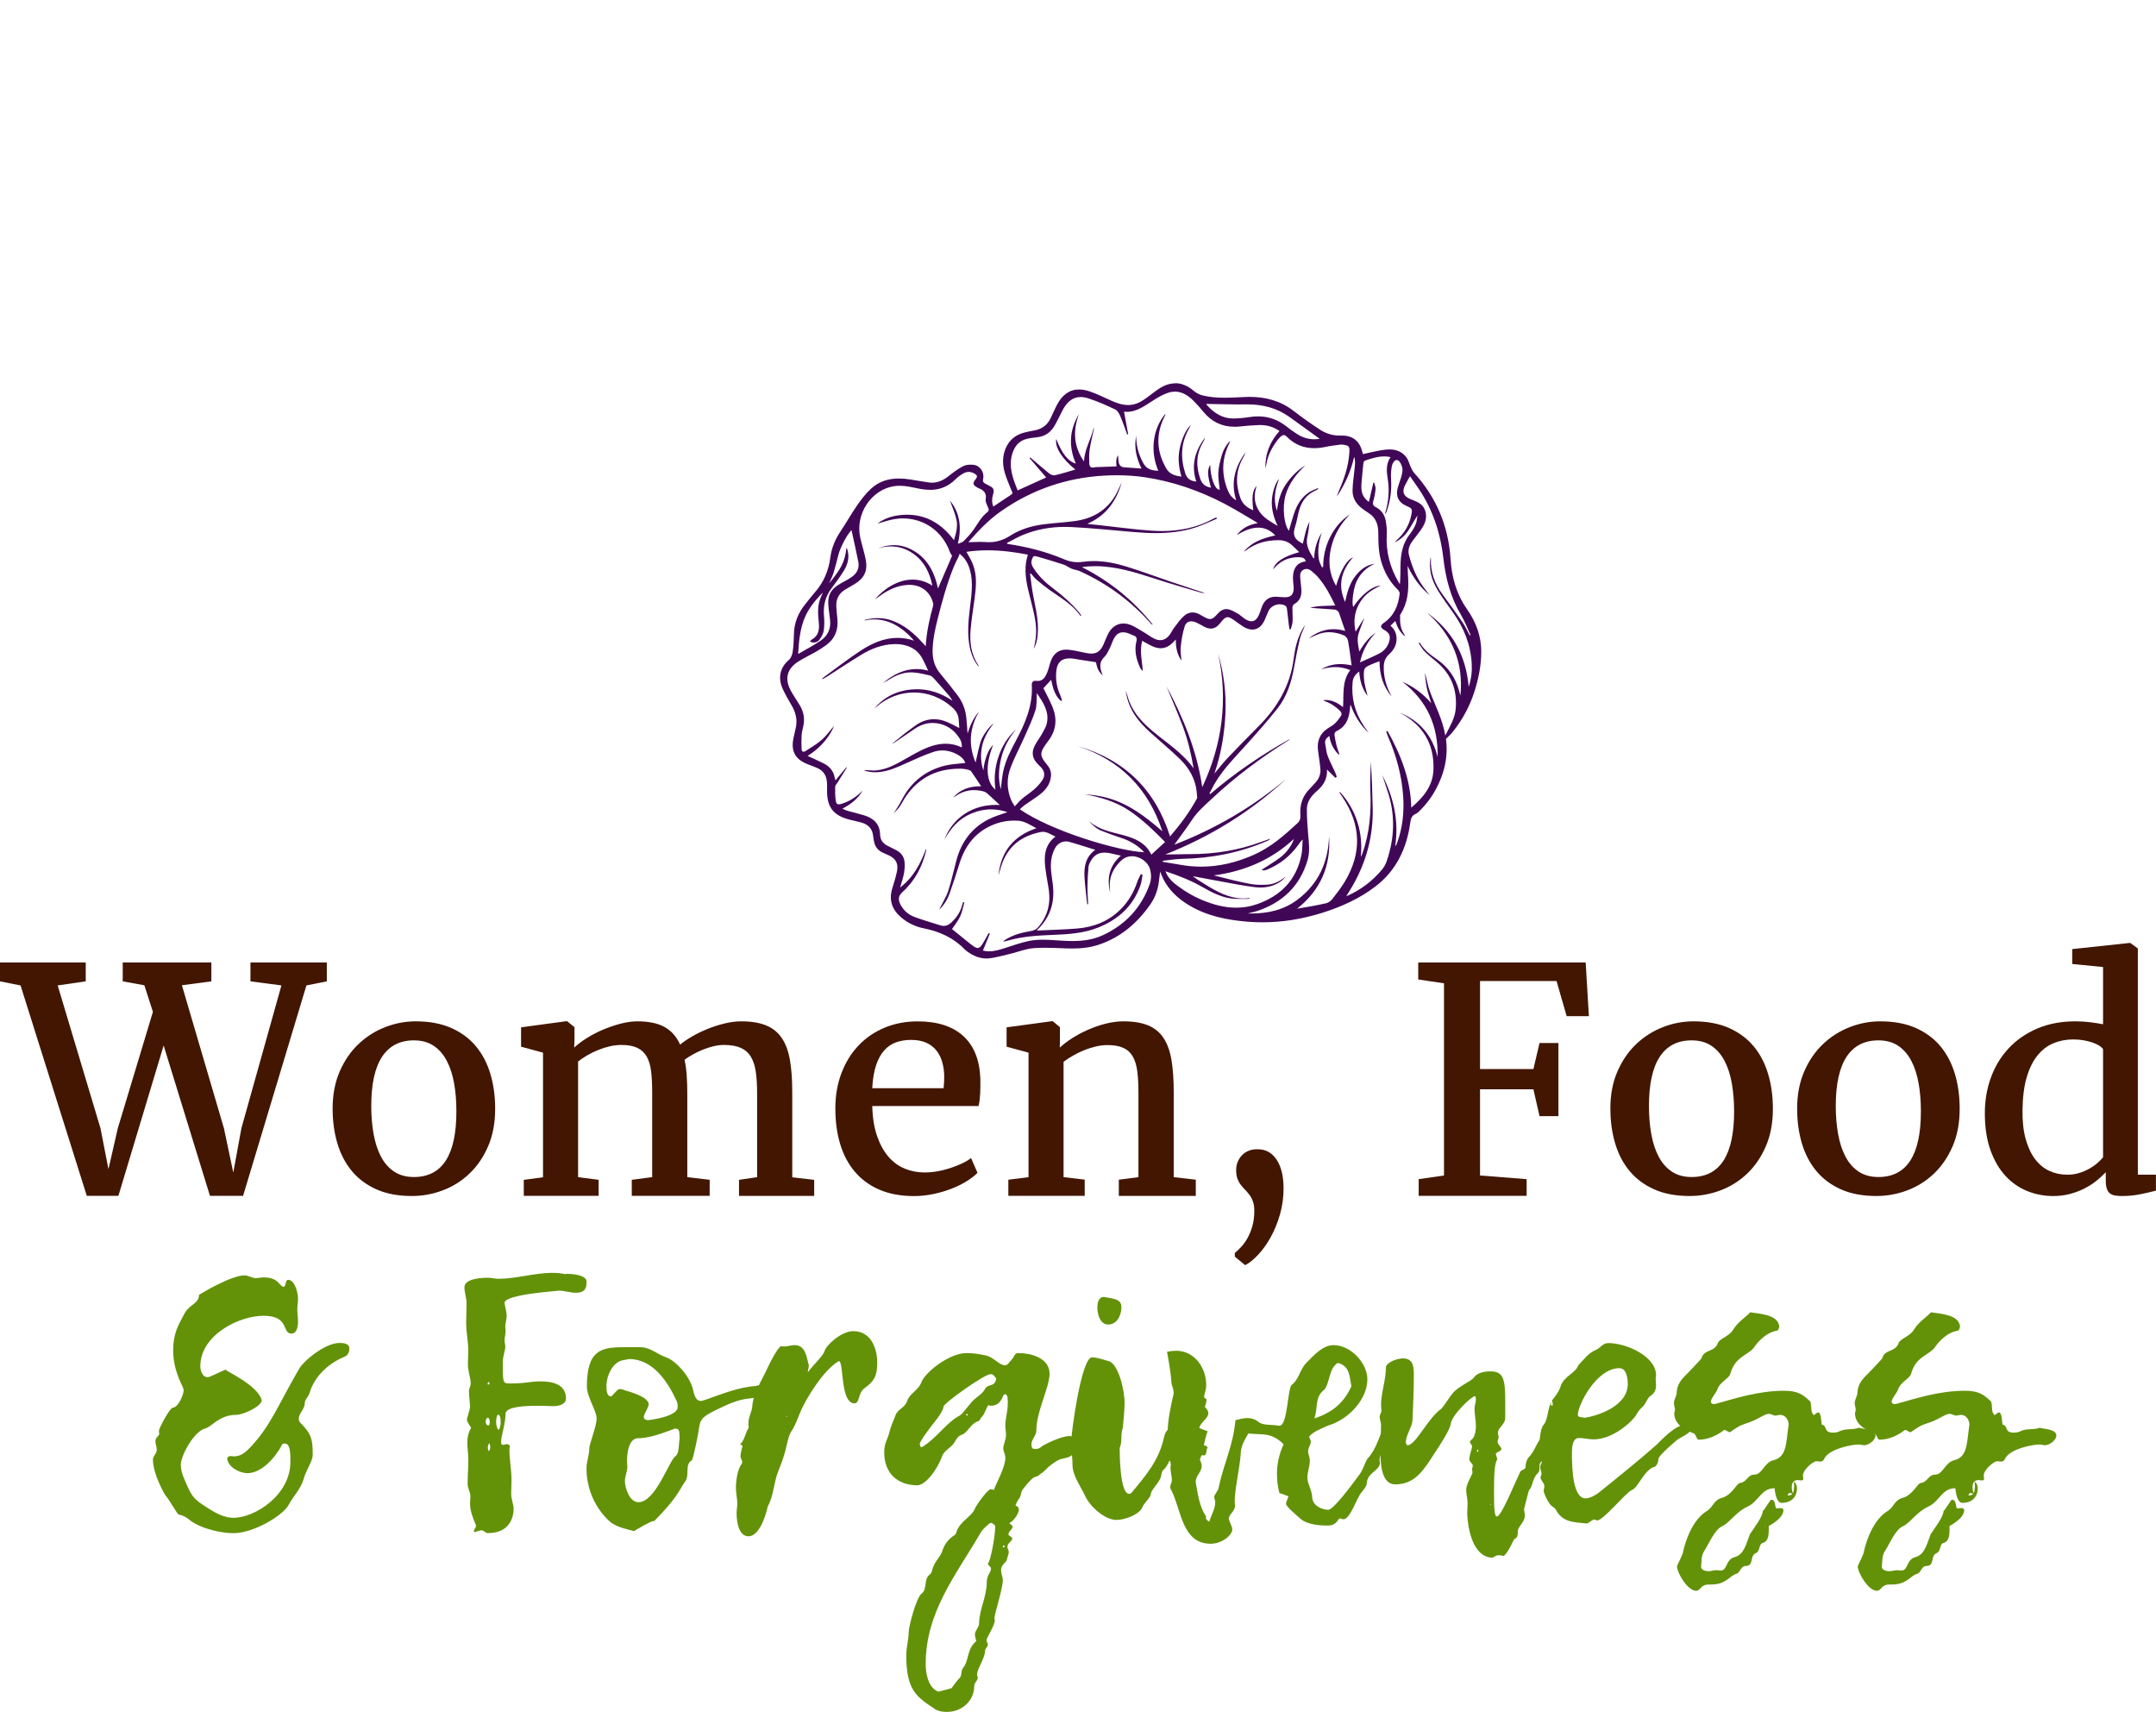 <?xml version="1.0" encoding="UTF-8"?>
<svg id="Layer_2" data-name="Layer 2" xmlns="http://www.w3.org/2000/svg" viewBox="0 0 605.53 480.77">
  <defs>
    <style>
      .cls-1 {
        fill: #639209;
      }

      .cls-1, .cls-2, .cls-3 {
        stroke-width: 0px;
      }

      .cls-2 {
        fill: #421601;
      }

      .cls-3 {
        fill: #410757;
      }
    </style>
  </defs>
  <g id="Layer_1-2" data-name="Layer 1">
    <g>
      <g>
        <path class="cls-1" d="m68.7,358.16c.88,0,2.16.78,3.14.78.78,0,1.47-.2,2.16-.2,1.57,0,3.14.29,4.31,1.57.29.39.98,1.08,1.27,1.08.88,0,.39-1.96,1.37-1.96,1.96,0,2.75,3.92,2.75,5.19,0,1.08-.2,2.16-.2,3.14,0,1.08.2,2.25.2,3.43,0,1.27-.29,3.33-1.86,3.33-2.74,0-.39-5-7.84-5-6.86,0-17.74,5.39-17.74,14.21,0,1.18.59,3.04,2.06,3.04.69,0,3.33-1.47,5.1-2.16h-.1c0,.39,9.12,4.41,10.19,8.62,0,1.67-5.1,4.12-7.25,4.12-4.7,0-6.86,3.43-8.62,3.82-3.04.69-6.86,7.55-6.86,10.19,0,1.37.39,2.65.98,4.02,2.06,4.8,2.35,5.49,6.47,8.04,2.55,1.67,4.9,2.84,7.35,2.84,5.98,0,15.98-6.37,15.98-15.68,0-1.86.1-5.19-1.57-5.19-.29,0-.59,0-.69.2-1.86,3.63-5.78,8.13-9.8,8.13-2.16,0-5.49-1.67-5.68-4.12,0-.39.49-.69.88-.69.29,0,.69.1.98.1,1.96,0,3.33-1.18,4.61-2.55,5.68-5.98,7.55-11.37,13.72-22.05,1.37-2.35,7.35-7.25,11.27-7.25.98,0,2.84,0,2.84,1.57,0,.98-.39,1.86-1.27,2.25-3.72,1.47-8.33,4.9-9.9,10.19-.29,1.08-1.37,1.86-1.37,2.94,0,1.67-1.67,2.74-1.67,4.41,0,.29.1.69.39.98,3.23,3.23,3.53,4.8,3.53,9.12,0,1.76-1.96,4.41-2.55,6.76-.78,2.74-2.84,4.7-4.21,7.25-1.57,2.94-9.8,7.94-15.49,7.94-3.33,0-9.11-1.18-12.35-3.72-.78-.69-1.76-1.27-2.94-1.47-.49,0-2.45-3.82-3.72-5.29-.29-.29-3.62-6.08-3.62-10.19,0-.98,1.08-1.67,1.08-2.74,0-.88-.39-1.67-.39-2.45,0-.98,1.08-1.47,1.08-2.06,0-.29-.1-.59-.1-.78,0-.69,3.04-6.57,4.02-6.57,1.57-.2,2.94-3.82,2.94-4.8,0-.29-.1-.59-.2-.88-1.67-3.33-2.74-6.66-2.74-10.29,0-5.1,1.57-7.35,3.04-10.19,1.47-2.94,4.21-2.94,4.21-5.49.88-.59,9.12-5.49,12.84-5.49Z"/>
        <path class="cls-1" d="m131.12,398.64c0-.1.88-2.94.88-3.43,0-1.47-.29-3.04-.29-4.51,0-.78.49-1.47.49-2.16,0-1.57-.78-3.33-.78-5.39,0-1.37.1-2.74.1-4.21,0-1.96-.59-4.61-.59-7.45,0-1.86.1-3.82.1-5.59,0-1.47-.59-2.84-.59-4.41,0-1.86,2.94-2.65,6.57-2.65,1.18,0,1.96.29,2.94.29,5,0,10.29-1.67,15.09-1.67,1.27,0,2.55.1,3.82.39h-.1c0-.1.29-.1.69-.1,1.67,0,5.29.39,5.29,2.16,0,1.57-.2,3.14-3.04,3.14-1.57,0-3.14-.59-4.7-.59,0,.1-15.29.98-15.29,3.43.1,1.08.59,2.35.59,3.63,0,.98-.39,2.06-.39,3.04,0,.39.1.88.1,1.27,0,.88-.29,1.67-.29,2.55,0,.69.2,1.27.2,1.86,0,.98-.69,2.65-.69,4.12,0,5.78-.1,6.17,1.86,6.17,4.9,0,5.49-.59,8.72-.59,2.94,0,7.15.59,7.15,4.8,0,1.76-2.25,2.16-3.62,2.16s-1.76-.1-4.41-.1c-3.33,0-8.53.2-8.92,2.06,0,2.94-1.27,6.27-1.27,8.13,0,.29.1.78.39.78.49,0,.88-.2,1.27-.2.29,0,.78.29.78.49,0,.39-.1.69-.1.98,0,2.94.59,5.78.59,8.72,0,1.27-.1,2.45-.1,3.72,0,1.57.69,3.04.69,4.21,0,1.96-.78,6.86-7.25,6.86-.69,0-1.08-.78-1.76-.78-.49,0-1.18.29-1.86.49-.1,0-.2-.1-.29-.2,0-.78.59-.78.59-1.67-.88-2.16-1.67-4.02-1.67-6.17,0-.69.1-1.37.1-2.06,0-1.08-.78-2.16-.78-3.43,0-2.25.2-4.51.2-6.86,0-1.57-.29-3.14-.29-4.8,0-1.37.29-2.74,1.08-4.12-.69-.98-1.18-1.76-1.18-2.35Zm5.98-.49c-.49,0-.69.59-.69,1.08s.2,1.08.78,1.08c.29,0,.29-.49.39-.88,0-.39-.2-1.27-.49-1.27Zm-.2-9.6c0,.1.1.2.2.29.2,0,.39-.1.39-.39,0-.1-.2-.2-.29-.39-.1.2-.2.39-.29.49Zm.78,17.84c0-.39-.1-.78-.29-1.18-.2.49-.39.88-.39,1.37,0,.29.1.69.29.98.29-.39.39-.78.39-1.18Zm2.35-9.12c-.59,0-.69,1.47-.69,2.06,0,.88.2,1.47.59,2.25.59-.39.59-1.37.69-1.86-.1-1.08.1-1.76-.59-2.45Z"/>
        <path class="cls-1" d="m212.76,389.03c.49,0,1.76.88,1.76,1.76,0,.78-.98,1.67-4.12,1.96-3.33.29-6.47,1.86-9.31,3.23-3.72,1.86-4.41,2.45-4.8,5.29,0,.59-1.57,8.43-1.96,8.82-2.16,1.18-.49,4.21-1.96,6.08-1.37,1.76-1.76,4.12-8.72,11.08,0,0,0-.1-.1-.1-.69,0-4.21,2.06-5.49,2.84-2.06-.59-4.41-.98-6.37-2.35,0,0-6.96-5.2-6.96-15.29,0-1.96.78-3.72.78-5.59,0-1.27,2.06-6.17,2.06-8.43,0-2.06-2.74-6.08-2.74-8.92,0-10.19,3.92-11.07,10.39-11.07h4.71c2.65,0,4.8,2.06,7.15,2.84,2.74.98,6.37,5,7.45,8.62.39,1.57.69,3.63,2.35,3.63.29,0,.59-.1.88-.2,4.9-1.67,9.6-3.72,14.8-4.02,0-.1.1-.2.2-.2Zm-37.63-7.06c-3.04.39-4.8,4.41-4.8,7.25,0,.88,0,2.94,1.27,2.94.1,0,.2,0,.2-.1,1.37-1.37,1.67-1.96,2.35-1.96.29,0,.79.1,1.47.39.59.2,6.57,1.67,6.57,3.92,0,.88-1.37,2.65-1.37,3.53,0,.78.78.88,1.27.88,2.55-.29,8.23-1.37,8.23-3.63,0-.59,0-1.18-.29-1.76-2.45-5.29-6.57-11.76-13.33-11.76-.39.1-.98.2-1.57.29Zm14.5,19.21c-3.53,1.27-7.06,2.75-10.88,2.75-1.96.49-2.65,3.43-2.65,6.47,0,.49.1.98.1,1.47,0,1.27-.69,2.84-.69,4.02,0,1.96,1.27,5.98,3.82,5.98,4.8,0,8.62-11.76,10.39-12.94,1.08-.69.88-3.43,1.18-5.19-.2-1.27.2-2.55-1.27-2.55Z"/>
        <path class="cls-1" d="m207.75,405.5c1.18-.2,1.76-3.72,2.55-4.51-.1-.49-.1-.88-.1-1.37,0-1.67,1.08-3.53,1.08-4.61.2-3.63,2.74-7.45,4.31-10.88.49-1.18,3.04-6.08,3.82-6.08.2,0,.49.1.69.1,1.08,0,2.06-.39,3.14-.39,3.04,0,3.33,3.53,3.92,5.68,0,.59-.2,1.08-.29,1.96,1.67-2.25,4.41-4.71,4.71-5.98.39-1.57,4.7-5.59,8.04-5.59,5.29,0,6.76,5.29,6.76,8.82,0,3.72-.78,5.19-3.63,7.25-1.76,1.27-1.27,4.21-2.74,4.21-4.12,0-2.94-11.86-4.41-11.86-.1,0-.1.1-.2.1-3.92,2.35-8.92,10-10.78,14.6-.69,1.57-1.18,3.23-2.16,4.7-1.67,2.45-.98,4.61-3.82,11.37-1.37,3.33-1.27,6.96-3.04,10.09.1-.2-1.67,8.33-5.39,8.33-2.45,0-3.33-3.33-3.33-6.57,0-.88.2-1.67.2-2.65,0-1.37-.39-2.74-.39-4.41,0-1.86.39-5.19,1.67-6.76,0-.1.1-.2.1-.39,0-.59-.49-1.18-.49-1.67,0-.88.39-2.16.59-2.94l-.78-.59Zm13.23-7.94l-.2.29h.29l-.1-.29Z"/>
        <path class="cls-1" d="m286.16,424.02c0,.98-1.57,3.33-2.74,3.72.69.49.98.78.98,1.08,0,.59-1.18,1.27-1.18,2.06,0,.49,1.08.69,1.08,1.18,0,.78-1.37,1.27-1.37,2.35,0,.49.39.98.39,1.37,0,.88-.49,1.67-.59,2.45,0,.29-1.57,1.27-1.57,2.65,0,1.27.49,1.96.49,2.84,0,2.55-2.35,9.41-2.35,10.78,0,.1,0,.29.1.39,0,1.76-2.35,5-2.35,5.78,0,.39.39.78.39,1.18,0,.69-.78,1.08-.78,1.76-.1,2.35-2.25,5-2.25,6.67,0,.29.2.69.2.88,0,.78-.98,1.47-.98,2.25,0,4.41-3.63,7.35-7.64,7.35-1.08,0-2.25-.1-3.23-.69-5.19-3.43-8.23-5.19-8.23-15.19,0-2.25.69-4.41.69-6.66,0-1.27,2.06-9.51,3.63-10.68,1.76-1.37.39-4.12,2.45-5.49.2-.2.39-.69.49-.98.49-2.25,1.67-3.04,2.74-5.1.59-2.16,1.76-3.72,3.63-4.9.2-.1.29-.39.39-.59.88-3.23,4.41-4.51,5.29-6.86.2-.69,3.53-5.39,4.41-5.39.29,0,.59.1.88.2.79-2.16,3.23-6.37,3.23-9.02,0-.98-.59-1.86-.59-2.65,0-.98.78-2.45.78-3.82,0-.78-.2-1.67-.2-2.55,0-1.96.69-4.02.69-6.08,0-.98.1-2.74-.69-2.74-.29,0-.49.1-.59.39-.69,1.86-1.67,2.84-3.63,2.84-.1,0-.29-.1-.39-.2-.59,0-1.18,2.94-2.16,3.43v-.2l.1.1c-.29.39-.49.98-.88,1.18-2.16.59-3.04,3.33-4.7,3.82-1.47.49-1.76,2.06-2.65,2.94-1.08,1.08-1.76,1.27-2.74,2.74-.39,1.67-3.53,7.84-6.86,8.53-5.98,0-9.51-3.53-9.51-9.31,0-2.55.98-3.72,1.37-5.29.39-1.76,1.18-3.53,1.86-5.2.59-1.57,2.65-2.06,3.23-3.92.59-1.96,3.23-3.14,3.92-5.1.98-2.84,7.84-8.33,12.74-8.33,1.96,0,3.63.29,5.49.69,2.16.49,3.72,2.74,5.29,2.74.49,0,.88-.29,1.27-.88,1.86-1.86,1.18-2.55,2.65-2.55,2.94,0,8.62,1.18,8.62,5.78,0,3.92-3.72,10.49-3.72,16.07,0,1.27-1.37,2.45-1.37,3.72s.39,1.37,1.18,1.37c.59,0,1.18-.2,1.67-.69.59-.49,5.39-2.94,7.84-2.94.98,0,4.41,1.08,4.41,3.23s-2.74,1.18-3.43,1.86c-1.18,1.27-2.94.98-4.31,1.76-3.04,1.76-3.23,2.84-5,3.92-1.37,1.37-.98-.78-4.8,4.21-.59.69-.39,1.86-1.08,2.65-.2.2-.98,1.67-.98,1.96v-.1c.78.29.98.78.98,1.18Zm-7.94-38.12c-1.76,0-13.23,8.23-13.23,9.12,0,.98-1.57,3.23-3.04,5-.88,1.08-3.63,4.8-3.63,5.49.2.59,0,.88.59.88.1,0,.2-.1.2-.1,4.02-2.45,6.86-6.96,10.39-8.72.98-.49,2.84-3.53,4.41-4.8,1.08-.88,2.16-1.57,2.84-2.84.78-1.37,2.74-.29,3.04-2.84-.49-.49-.69-1.18-1.57-1.18Zm-4.41,73.02c0-.88,1.18-1.96,1.18-3.04,0-3.72,2.16-7.45,2.16-11.66,0-1.76,1.18-2.65,1.18-3.72,0-.49-.88-.98-.88-1.27,0-.1.1-.29.29-.59.39-.69,1.76-6.57,1.76-10,0-.39-.88-.98-1.18-.98-.39,0-2.45,1.86-2.94,2.84-6.67,11.56-15.39,22.05-15.39,36.75,0,2.84.69,6.66,3.53,7.84,1.27-.29,2.55-.69,3.72-.98.78-.98,1.37-1.96,2.16-2.74.88-.78.39-2.06,1.08-2.94,1.76-2.16.98-5.29,3.72-7.55-.29-.98-.39-1.57-.39-1.96Zm-2.25-61.94c0,.1-.1.1-.2.2,0,.2,0,.39.2.39.1,0,.2-.1.2-.29-.1-.1-.1-.2-.2-.29Zm4.02,1.08v-.2l.1.1-.1.1Zm6.08,36.26c0,.1.29.29.29.29.1,0,.2-.2.2-.39q0-.1-.1-.2c-.29,0-.39.1-.39.29Z"/>
        <path class="cls-1" d="m306.73,381.19c1.37,0,3.23.69,4.7,1.08,2.65.78,4.41,8.04,4.41,11.57,0,2.45-.29,4.8-.49,7.15-.69,1.76-.1,3.63-.78,5.39-.1.1-.1.29-.1.49,0,1.86.1,12.64,2.65,12.64.2,0,.39,0,.59-.2,4.21-5,7.84-9.31,9.21-15.68.39-1.96,1.76-3.14,3.33-3.14,1.27,0,2.35.59,2.35,1.76,0,1.47-2.84,3.82-3.33,5.88-.29.69-1.27,3.63-2.35,4.51-.88.59-.59,1.76-1.08,2.65-.79,1.67-2.45,3.04-2.65,4.31,0,1.08-1.96,2.45-2.45,3.92-1.08,1.96-4.9,3.33-7.16,3.33-3.23,0-7.45-3.63-8.92-6.96-.88-1.96-3.43-5.49-3.43-8.33,0-2.25-.39-4.41-.39-6.57,0-2.45,2.84-23.82,5.88-23.82Zm3.33-16.96c2.25.49,4.9.39,4.9,2.84,0,2.25-1.18,4.9-3.72,4.9-2.35,0-3.04-3.04-3.04-4.8,0-.98.2-2.94,1.86-2.94Z"/>
        <path class="cls-1" d="m330.25,379.33c5.29,0,8.53,4.8,8.53,9.7,0,1.27-.59,2.55-.59,3.14,0,.29.2.59.69.78,0,.49-.2,1.47-.49,2.16.69.69.98,1.27.98,1.76,0,1.47-2.16,2.55-2.55,4.12.59.39,1.57.59,2.35.98-.49,1.27-.79,2.74-1.08,3.92.78,0,1.27.88,1.27.59h-.2c-.49.69-.1,2.25-1.08,2.25-.1,0-.2,0-.39-.1-.29,0-.69,1.08-.69,1.37.39.69.49,1.27.49,1.76,0,1.67-1.67,2.55-1.67,4.51.59,3.23.98,6.66,2.84,9.51.1,0,.1.1.1.1,0,.1-.1.29-.1.59.2.1.2.49.98.88.39-1.57,1.67-3.53,1.67-5.49,0-.49-.29-.98-.29-1.47,0-.69,1.27-1.86,1.27-2.74,1.37-6.57,4.02-11.47,4.7-18.82,1.18-.29,2.25-.59,3.33-.59.88,0,2.06.2,3.14,1.08,1.27,1.08,3.63.69,5.88,1.08,2.25,0,2.25-9.7,3.33-11.37,2.25-1.67,2.35-4.41,4.21-6.27s4.51-5,7.64-5c4.8,0,9.51,5,9.51,9.6,0,5.49-5.1,11.27-11.17,13.04-2.06.98-3.92,1.57-5.19,3.04,0,.29.49.98.49,1.37,0,.88-.78,1.76-.78,2.74,0,.78.49,1.57.49,2.65,0,1.67-.69,3.23-.69,4.7,0,1.86,1.37,3.63,1.37,5.88.39,2.35,3.04,3.23,4.51,3.23,1.37,0,6.17-6.37,8.82-10,.98-1.27,1.37-3.14,2.16-4.31,2.94-3.23,3.43-7.15,5.29-10.39,1.08-2.74.29-7.35,2.74-7.35.59,0,2.25-.59,2.25,1.67-1.27,2.06-.88,5-2.45,7.06-1.76,2.35-2.06,5.39-2.84,6.57-1.27.59-1.57,1.86-1.57,2.94,0,.2.1.39.1.59,0,2.35-3.72,2.65-3.72,6.08-.29,1.08-1.67,2.25-2.16,3.33-1.27,2.25-2.74,6.47-4.41,6.47-.2,0-.39-.1-.59-.2h-.59c-.88,1.47-1.76,1.96-3.23,1.96-2.35,0-5.78-.29-7.55-1.86-1.47-1.27-4.02-3.43-4.12-4.21,0-.69.49-1.37.69-2.16-.98-.29-1.67-.69-2.55-.88-.49-1.86-.69-3.63-.69-5.49,0-2.74.59-5.39,1.86-8.23-3.53-3.53-6.08-2.55-9.9-3.04-.88,1.67-2.16,3.33-2.16,6.08-.39,4.31-1.67,9.7-1.67,13.04,0,.39.1.78.1,1.08,0,1.76-1.76,2.45-1.76,3.82.29,1.18.98,2.06.98,2.94,0,1.57-2.84,4.02-6.08,4.02-8.04,0-8.23-9.51-10.98-14.9-.1-.1-.39-.69-.39-1.08s.49-1.27.49-1.86c0-1.08-.39-2.25-.39-3.43,0-.29,0-.59.1-.88,0-1.27-1.18-2.16-1.18-3.23,0-.78.88-1.67.88-2.94,0-1.08-.59-2.06-.59-3.14,0-2.94.79-6.96,1.67-10.68v-.39c0-.78-.39-1.57-.59-2.45-.2-3.04-.69-5.78-1.27-8.92.88-.2,1.67-.29,2.45-.29Zm41.75,10.88c-2.84,2.16-1.76,4.9-2.84,8.13,5.39-1.76,8.43-4.7,10.39-9.02-.59-2.84-.39-5.68-3.82-6.57-2.55,1.57-2.16,5.39-3.72,7.45Z"/>
        <path class="cls-1" d="m420.9,436.76c-.49,0-.88.2-1.67.69-5.19,0-6.96-7.25-7.15-12.45,0-.98.1-1.96.1-2.84,0-1.37-.39-2.55-.39-3.82,0-1.57,1.76-4.31,1.76-4.7s-.1-.69-.1-1.08c0-.29.2-.69.2-.98,0-.59-.98-.98-.98-1.76,0-1.08.59-2.35.78-3.53,0-.59-.59-.88-.59-1.37,0-.2.2-.39.39-.59,1.18-.78,1.27-3.14,1.27-3.92,0-1.57-.39-3.14-.39-4.71,0-.88.39-1.96.39-2.84,0-.2-.1-.78-.29-.78-.88,0-6.47,5.29-6.76,7.74-.2,1.67-3.14,6.17-4.51,8.23-2.94,4.51-5.39,8.82-11.07,8.82-3.82,0-4.21-5.39-4.21-9.7,0-2.74.2-4.61.2-6.96,0-.78-.39-1.57-.39-2.35,0-.59.49-1.08.49-1.76,0-.49-.1-.98-.1-1.57,0-3.33,1.37-7.06,1.37-10.49,0-1.37,3.04-2.55,4.8-2.55,2.94,0,3.04,2.45,3.04,4.71,0,4.31-.2,8.62-.39,12.94-.29,1.86-1.86,4.02-1.86,5.98,0,.29.2.49.39.78,2.45,0,5.68-7.55,9.6-10.29,1.08-1.18,2.06-3.04,3.23-4.41,1.57-1.86,5.29-3.43,5.78-4.21,1.08-1.57,3.14-1.86,4.8-1.86,4.51,0,4.12,3.43,4.12,13.03,0,1.96-2.06,2.65-2.06,4.31,0,.29.2.69.2,1.08s-.29.98-.29,1.37c0,.69,1.08,1.47,1.08,1.96,0,.59-1.08.88-1.57,1.27,0,.59.39,1.37.39,1.57v.1c-.78,1.37-.88,4.31-.88,7.45,0,2.94-.2,8.62.78,8.62,1.27,0,4.9-9.11,6.47-12.35.29-.88,1.57-.78,1.57-1.47.1-1.37.29-2.16,1.27-3.23,1.86-1.96,2.45-6.57,6.27-6.57.69,0,1.18.39,1.18,1.08,0,1.76-3.23,6.57-4.51,7.35-.59.88.1,2.35-.78,3.04-1.57,1.57-1.27,3.53-2.45,4.8-.1.1-1.37,5.29-1.37,5.19,0,.59.2,1.27.2,1.86,0,1.96-1.96,3.14-1.96,4.41,0,1.08,0,1.76-.98,2.25-.29.2-1.47,3.43-2.94,4.71-.69-.1-1.18-.2-1.47-.2Zm-5.88-29.7c0,.1-.1.1-.2.2,0,.29,0,.39.2.59,0-.2.1-.29.2-.49,0-.1-.1-.2-.2-.29Zm3.63,15.58h.2l-.1-.29-.1.29Z"/>
        <path class="cls-1" d="m438.35,389.23c.88-2.74,4.21-3.63,4.9-5.78,1.47-1.47,2.74-3.43,4.9-4.31,1.27-.49,1.96-1.96,3.53-1.96,5.1,0,13.43,3.72,13.43,9.02,0,.29-.1.69-.1.98,0,.69.1,1.27.1,1.86,0,1.18-.39,2.16-1.37,2.84-.98.49-1.37,2.06-2.16,2.94-.69.69-1.37,1.27-1.86,2.25-1.08,2.06-6.66,7.16-12.15,7.16-1.37,0-2.74-.39-4.12-.39-1.86,0-1.96,2.74-1.96,4.31,0,4.41.29,12.64,3.82,12.64,1.47,0,3.23-1.18,4.31-2.06,5.29-4.31,10.49-8.43,15.58-12.94,1.08-.98,5.2-5.68,8.23-5.68.59,0,1.57.29,1.57,1.08,0,1.27-2.94,2.45-3.92,3.14,0,0-5.29,4.41-5.29,5.39,0,.78-.49,2.35-1.57,2.35-2.74,1.37-4.21,5.78-5.88,6.37-1.57.59-8.04,8.53-9.7,8.53-.29,0-.69-.1-.98-.29-.69.39-1.27.78-1.86,1.18-3.82-.39-6.47-.29-8.53-3.33-.2-.49-.49-.98-.88-1.18-1.67-.88-2.84-4.31-2.84-4.61,0-.39.2-.88.2-1.37,0-.88-1.08-1.67-1.08-2.45,0-.29.29-.69.29-1.08,0-.59-.39-1.18-.39-1.86,0-.49.49-1.08.49-1.57,0-.69-.69-1.47-.69-2.25,0-1.96-.1-6.47,1.18-8.04,1.37-1.67.98-4.8,2.45-6.86-.2.29-.39.69-.39,1.08,0,.2.1.39.2.49.1-.1.29,0,.29-.39s-.1-.78-.2-1.18c.98-1.18,1.96-2.45,2.45-4.02Zm18.82-.59c0-1.67-.39-4.41-2.35-4.41-6.47,0-11.66,10.39-11.66,13.04,0,.69.49.69,2.06.88,3.53-.59,11.96-3.23,11.96-9.51Z"/>
        <path class="cls-1" d="m504.69,417.94c0,2.45-1.57,4.12-4.31,4.12-1.37,0-1.86-2.65-1.96-4.12-3.82,0-4.41,3.72-7.64,5.19-3.04,1.37-4.8,4.21-6.86,5.39-2.25.78-3.82,4.8-5.39,7.25-.78,1.27-.59,2.84-.78,4.21,0,.98,1.37,1.27,2.06,1.27.78,0,1.57-.29,2.25-.29.39,0,.69.1,1.08.1,2.06.1,1.47-3.04,3.92-3.72,2.74-.69,3.33-3.63,4.41-6.47.98-1.57,3.63-4.8,3.63-6.66v.1c.29,0,2.06-3.14,2.35-3.14,1.47,0,.88,2.45,1.57,2.45.29,0,.59-.1,1.18-.1.29,0,.69.2.69.59,0,1.57-1.76,3.14-4.21,4.51-.39,0-.69-.1-1.08-.2l.2.2-.1-.29c.29.1.69.2,1.08.29,0,2.06.1,4.12-1.67,4.7-1.18.2-.69,2.35-1.96,2.84-1.86.78-.39,3.63-2.94,3.63-1.27,0-1.47,1.86-2.45,2.16-.69.2-1.27.59-1.86,1.08-2.35,1.86-3.72,1.96-6.08,1.96-2.16,0-2.25,1.76-3.43,1.76-2.45,0-5.39-5.1-5.39-6.86,0-.29,1.18-2.35,1.67-3.82.1-.78,1.86-8.82,6.76-11.76,1.67-.98,1.86-3.04,4.12-3.63,2.94-.78,4.21-4.21,5.19-4.21,1.96-.29,2.06-2.35,4.02-2.35,2.16,0,2.74-3.43,5.29-4.02,3.92-.98,3.53-5,4.31-10,0-1.27-.88-2.75-2.35-2.75-.49,0-.98.2-1.37.2-.59,0-1.18-.49-1.86-.49-1.27,0-3.23,1.76-6.27,2.65-2.16.69-2.65,1.18-4.7,2.55-.69-.29-1.18-.69-1.57-.69,0,0-3.14,2.74-7.15,2.74-.59,0-.69-1.37-1.37-1.76-3.14-1.18-5.49-2.84-5.49-5.68,0-.29.2-.59.2-.88,0-.69-.29-1.27-.29-1.96,0-.98.78-1.96.78-3.04.1-2.16,1.37-3.72,2.74-5,.98-.98,4.21-4.41,4.21-4.51.69-2.65,3.72-1.67,4.61-4.31.39-1.18,3.14-1.86,4.21-3.63,1.47-2.35,3.14-3.23,4.9-5,2.06.39,7.74.49,8.13,3.92,0,.49-.29,1.18-.69,1.27-2.74.39-5.19,2.84-6.57,4.9-1.76,2.06-5.19,2.45-6.47,7.15-.39,1.47-3.04,2.25-3.72,4.61-.39.88-1.76,2.45-1.76,3.23,0,.39.29.69.88.69.2,0,.39,0,.59-.1,4.8-1.27,11.56-3.63,19.11-3.63,3.72,0,5.29.98,7.35,3.04.49,1.27-.1,2.74.98,3.82.39-.29.98-.78,1.27-.78.78,0,.78,2.45.98,3.43,1.67.29.39,2.25,3.14,2.25.69,0,1.27-.1,1.86-.39,1.76-.88,3.63-.29,5.39-.98,1.37.39,4.7.39,4.7,2.16,0,1.37-1.96,2.74-3.14,2.74-.59,0-1.08-.2-1.57-.2-2.06,0-8.62,1.27-9.8,4.21-.2.39-.59.59-1.08.59-.29,0-.69-.1-.98-.1-.98,0-3.82,2.35-3.82,4.02,0,.29.1.59.1.88,0,.39-.2.49-.59.49s-.79-.1-1.08-.1c-.88,0-1.57.69-1.57,1.86,0,.78.1,1.47.49,2.16-.39-.1-.69-.39-.98-.39-.49,0-.49.29-.69.69,1.76,0,1.67-.88,1.86-2.55,0-.49-.1-.88-.1-1.37.59.49.88,1.08.88,1.86Z"/>
        <path class="cls-1" d="m555.46,417.94c0,2.45-1.57,4.12-4.31,4.12-1.37,0-1.86-2.65-1.96-4.12-3.82,0-4.41,3.72-7.64,5.19-3.04,1.37-4.8,4.21-6.86,5.39-2.25.78-3.82,4.8-5.39,7.25-.78,1.27-.59,2.84-.78,4.21,0,.98,1.37,1.27,2.06,1.27.78,0,1.57-.29,2.25-.29.39,0,.69.1,1.08.1,2.06.1,1.47-3.04,3.92-3.72,2.74-.69,3.33-3.63,4.41-6.47.98-1.57,3.63-4.8,3.63-6.66v.1c.29,0,2.06-3.14,2.35-3.14,1.47,0,.88,2.45,1.57,2.45.29,0,.59-.1,1.18-.1.29,0,.69.2.69.59,0,1.57-1.76,3.14-4.21,4.51-.39,0-.69-.1-1.08-.2l.2.2-.1-.29c.29.1.69.2,1.08.29,0,2.06.1,4.12-1.67,4.7-1.18.2-.69,2.35-1.96,2.84-1.86.78-.39,3.63-2.94,3.63-1.27,0-1.47,1.86-2.45,2.16-.69.2-1.27.59-1.86,1.08-2.35,1.86-3.72,1.96-6.08,1.96-2.16,0-2.25,1.76-3.43,1.76-2.45,0-5.39-5.1-5.39-6.86,0-.29,1.18-2.35,1.67-3.82.1-.78,1.86-8.82,6.76-11.76,1.67-.98,1.86-3.04,4.12-3.63,2.94-.78,4.21-4.21,5.19-4.21,1.96-.29,2.06-2.35,4.02-2.35,2.16,0,2.74-3.43,5.29-4.02,3.92-.98,3.53-5,4.31-10,0-1.27-.88-2.75-2.35-2.75-.49,0-.98.2-1.37.2-.59,0-1.18-.49-1.86-.49-1.27,0-3.23,1.76-6.27,2.65-2.16.69-2.65,1.18-4.7,2.55-.69-.29-1.18-.69-1.57-.69,0,0-3.14,2.74-7.15,2.74-.59,0-.69-1.37-1.37-1.76-3.14-1.18-5.49-2.84-5.49-5.68,0-.29.2-.59.2-.88,0-.69-.29-1.27-.29-1.96,0-.98.78-1.96.78-3.04.1-2.16,1.37-3.72,2.74-5,.98-.98,4.21-4.41,4.21-4.51.69-2.65,3.72-1.67,4.61-4.31.39-1.18,3.14-1.86,4.21-3.63,1.47-2.35,3.14-3.23,4.9-5,2.06.39,7.74.49,8.13,3.92,0,.49-.29,1.18-.69,1.27-2.74.39-5.19,2.84-6.57,4.9-1.76,2.06-5.2,2.45-6.47,7.15-.39,1.47-3.04,2.25-3.72,4.61-.39.88-1.76,2.45-1.76,3.23,0,.39.29.69.88.69.2,0,.39,0,.59-.1,4.8-1.27,11.56-3.63,19.11-3.63,3.72,0,5.29.98,7.35,3.04.49,1.27-.1,2.74.98,3.82.39-.29.98-.78,1.27-.78.79,0,.79,2.45.98,3.43,1.67.29.39,2.25,3.14,2.25.69,0,1.27-.1,1.86-.39,1.76-.88,3.63-.29,5.39-.98,1.37.39,4.71.39,4.71,2.16,0,1.37-1.96,2.74-3.14,2.74-.59,0-1.08-.2-1.57-.2-2.06,0-8.62,1.27-9.8,4.21-.2.39-.59.59-1.08.59-.29,0-.69-.1-.98-.1-.98,0-3.82,2.35-3.82,4.02,0,.29.1.59.1.88,0,.39-.2.49-.59.49s-.78-.1-1.08-.1c-.88,0-1.57.69-1.57,1.86,0,.78.1,1.47.49,2.16-.39-.1-.69-.39-.98-.39-.49,0-.49.29-.69.69,1.76,0,1.67-.88,1.86-2.55,0-.49-.1-.88-.1-1.37.59.49.88,1.08.88,1.86Z"/>
      </g>
      <g>
        <path class="cls-2" d="m5.77,276.74l-5.77-1.14v-5.31h24.08v5.31l-7.88,1.14,12.02,40.11,2.24,11.49,2.63-11.49,9.86-32.69-2.41-7.46-6.07-1.1v-5.31h24.89v5.31l-8.27,1.1,11.8,40.15,2.63,12.46,2.28-12.46,11.24-40.11-8.7-1.14v-5.31h21.45v5.31l-5.73,1.14-17.79,59.1h-9.3l-13.01-42.23-12.71,42.23h-8.87l-18.61-59.1Z"/>
        <path class="cls-2" d="m93.42,311.34c0-3.93.67-7.41,2-10.46,1.33-3.05,3.09-5.61,5.28-7.68,2.18-2.07,4.67-3.65,7.47-4.74s5.66-1.63,8.59-1.63c3.88,0,7.22.63,10.04,1.89,2.81,1.26,5.13,2.99,6.93,5.19,1.81,2.2,3.15,4.79,4.03,7.79.88,2.99,1.31,6.22,1.31,9.68,0,3.98-.66,7.5-1.98,10.54s-3.07,5.61-5.25,7.68c-2.18,2.07-4.68,3.64-7.5,4.7-2.81,1.06-5.7,1.58-8.66,1.58-3.88,0-7.21-.63-10.01-1.89-2.8-1.26-5.1-2.99-6.91-5.19-1.81-2.2-3.15-4.79-4.03-7.79-.88-2.99-1.31-6.22-1.31-9.68Zm22.83,19.21c7.95,0,11.93-6.14,11.93-18.43,0-2.85-.21-5.49-.65-7.92-.43-2.43-1.12-4.54-2.07-6.33s-2.18-3.19-3.68-4.19-3.35-1.51-5.53-1.51c-3.93,0-6.91,1.53-8.94,4.6-2.02,3.07-3.04,7.68-3.04,13.84,0,2.85.22,5.49.67,7.94s1.14,4.55,2.09,6.33c.95,1.78,2.18,3.17,3.7,4.17s3.36,1.5,5.51,1.5Z"/>
        <path class="cls-2" d="m147.13,331.34l5.38-.71v-35.01l-6.16-1.67v-5.44l12.71-1.72h.22l2.07,1.68v3.66l-.09,2.08c.95-.89,2.13-1.79,3.55-2.68s2.94-1.68,4.57-2.37c1.62-.68,3.27-1.24,4.93-1.68,1.67-.43,3.23-.65,4.7-.65,3.19,0,5.73.53,7.64,1.59,1.91,1.06,3.37,2.71,4.37,4.95.8-.69,1.87-1.42,3.19-2.2s2.76-1.49,4.33-2.13c1.56-.65,3.19-1.18,4.87-1.59,1.68-.42,3.28-.62,4.8-.62,2.81,0,5.15.39,7,1.16s3.32,1.96,4.39,3.57c1.08,1.6,1.83,3.65,2.26,6.14.43,2.49.65,5.46.65,8.92v24.01l6.16.71v4.51h-21.11v-4.51l5.08-.75v-23.59c0-2.3-.12-4.29-.37-5.99-.24-1.7-.7-3.1-1.38-4.23-.67-1.12-1.62-1.95-2.84-2.5-1.22-.55-2.79-.82-4.72-.82-.95,0-1.92.12-2.93.36-1.01.24-2,.56-2.99.96s-1.92.85-2.8,1.34c-.88.49-1.66.99-2.35,1.5.29,1.31.49,2.74.6,4.3.11,1.56.17,3.25.17,5.09v23.57l6.29.75v4.51h-21.88v-4.51l5.73-.75v-23.82c0-2.27-.1-4.24-.3-5.91-.2-1.67-.62-3.05-1.25-4.15-.63-1.09-1.52-1.91-2.65-2.44-1.13-.53-2.62-.8-4.46-.8-1.06,0-2.15.13-3.25.38s-2.19.6-3.25,1.03c-1.06.43-2.08.93-3.04,1.48-.96.55-1.83,1.14-2.61,1.77v32.46l5.77.75v4.51h-21.02v-4.51Z"/>
        <path class="cls-2" d="m234.61,311.42c0-3.68.57-7.03,1.72-10.05s2.75-5.61,4.8-7.76c2.05-2.16,4.49-3.82,7.32-5,2.83-1.18,5.92-1.77,9.28-1.77,5.51,0,9.78,1.36,12.79,4.09,3.01,2.73,4.62,6.72,4.82,11.97.03,1.68,0,3.15-.06,4.41-.07,1.26-.22,2.36-.45,3.31h-29.85c.09,3.27.54,6.09,1.36,8.44s1.88,4.29,3.19,5.79c1.31,1.51,2.83,2.62,4.57,3.34,1.74.72,3.58,1.08,5.53,1.08,1.23,0,2.48-.11,3.75-.34,1.26-.23,2.48-.54,3.64-.93s2.24-.82,3.23-1.29c.99-.47,1.82-.97,2.48-1.49l1.81,4.14c-.8.83-1.85,1.64-3.14,2.43-1.29.79-2.72,1.49-4.29,2.09-1.57.6-3.24,1.09-5.02,1.46s-3.58.56-5.38.56c-3.7,0-6.94-.6-9.71-1.79s-5.08-2.88-6.91-5.05c-1.84-2.17-3.21-4.75-4.11-7.74-.9-2.99-1.36-6.29-1.36-9.89Zm30.41-5.81c.06-.49.1-1.03.13-1.61.03-.58.04-1.1.04-1.57,0-1.43-.17-2.77-.52-4.03-.34-1.26-.88-2.36-1.61-3.31-.73-.95-1.69-1.69-2.87-2.24-1.18-.54-2.63-.81-4.35-.81-1.46,0-2.83.22-4.09.65s-2.38,1.17-3.34,2.22c-.96,1.05-1.74,2.44-2.33,4.18-.59,1.74-.96,3.91-1.1,6.52h20.03Z"/>
        <path class="cls-2" d="m283.23,331.3l5.64-.71v-34.97l-6.16-1.67v-5.44l12.75-1.72h.21l2.02,1.68v3.66l-.04,2.08c.95-.89,2.11-1.78,3.49-2.66,1.38-.88,2.86-1.67,4.46-2.37s3.24-1.27,4.95-1.7c1.71-.43,3.37-.65,4.97-.65,2.81,0,5.13.38,6.96,1.14,1.82.76,3.27,1.95,4.33,3.57,1.06,1.62,1.8,3.69,2.22,6.2.42,2.52.62,5.52.62,9.01v23.84l6.2.71v4.55h-21.62v-4.55l5.51-.71v-23.8c0-2.27-.11-4.24-.32-5.91-.21-1.67-.63-3.05-1.25-4.14-.62-1.09-1.49-1.91-2.63-2.44s-2.62-.8-4.46-.8c-1.09,0-2.21.13-3.34.4-1.13.27-2.24.62-3.32,1.06-1.08.44-2.1.95-3.08,1.51s-1.85,1.14-2.63,1.73v32.38l5.94.71v4.55h-21.45v-4.55Z"/>
        <path class="cls-2" d="m347.19,328.61c0-.89.16-1.69.47-2.41.32-.72.73-1.33,1.25-1.85.52-.52,1.12-.91,1.81-1.18.69-.27,1.41-.41,2.15-.41h.52c1.06,0,2.03.25,2.91.75.88.5,1.63,1.23,2.26,2.18.63.95,1.11,2.1,1.44,3.45s.5,2.87.5,4.57c0,2.56-.34,5-1.01,7.34-.67,2.34-1.54,4.46-2.58,6.35-1.05,1.9-2.2,3.52-3.47,4.89-1.26,1.36-2.48,2.36-3.66,2.99h-.09l-2.88-2.37v-1.03c.52-.43,1.1-.98,1.74-1.66s1.24-1.49,1.79-2.46,1-2.08,1.38-3.36c.37-1.28.56-2.72.56-4.33,0-1.03-.12-1.9-.37-2.61-.24-.7-.56-1.32-.95-1.85-.39-.53-.8-1.01-1.23-1.44s-.84-.9-1.23-1.4c-.39-.5-.7-1.08-.95-1.72-.24-.65-.37-1.46-.37-2.43Z"/>
        <path class="cls-2" d="m398.45,331.15l7.11-1.03v-53.97l-7.24-1.08v-4.78h47.03l.9,15.08h-6.24l-2.84-9.86h-21.49v24.72h14.99l1.72-7.32h5.3v20.54h-5.3l-1.72-7.54h-14.99v24.21l13.09,1.03v4.69h-30.32v-4.69Z"/>
        <path class="cls-2" d="m452.28,311.34c0-3.93.67-7.41,2-10.46,1.34-3.05,3.09-5.61,5.28-7.68,2.18-2.07,4.67-3.65,7.47-4.74s5.66-1.63,8.59-1.63c3.88,0,7.22.63,10.04,1.89,2.81,1.26,5.12,2.99,6.93,5.19,1.81,2.2,3.15,4.79,4.03,7.79.88,2.99,1.31,6.22,1.31,9.68,0,3.98-.66,7.5-1.98,10.54-1.32,3.05-3.07,5.61-5.25,7.68s-4.68,3.64-7.49,4.7c-2.81,1.06-5.7,1.58-8.66,1.58-3.88,0-7.21-.63-10.01-1.89-2.8-1.26-5.1-2.99-6.91-5.19s-3.15-4.79-4.03-7.79-1.31-6.22-1.31-9.68Zm22.83,19.21c7.95,0,11.93-6.14,11.93-18.43,0-2.85-.22-5.49-.65-7.92-.43-2.43-1.12-4.54-2.07-6.33-.95-1.79-2.17-3.19-3.68-4.19s-3.35-1.51-5.54-1.51c-3.93,0-6.91,1.53-8.94,4.6-2.02,3.07-3.04,7.68-3.04,13.84,0,2.85.22,5.49.67,7.94.44,2.44,1.14,4.55,2.09,6.33.95,1.78,2.18,3.17,3.7,4.17s3.36,1.5,5.51,1.5Z"/>
        <path class="cls-2" d="m504.74,311.34c0-3.93.67-7.41,2-10.46,1.33-3.05,3.09-5.61,5.28-7.68,2.18-2.07,4.67-3.65,7.47-4.74s5.66-1.63,8.59-1.63c3.88,0,7.22.63,10.04,1.89,2.81,1.26,5.13,2.99,6.93,5.19,1.81,2.2,3.15,4.79,4.03,7.79.88,2.99,1.31,6.22,1.31,9.68,0,3.98-.66,7.5-1.98,10.54s-3.07,5.61-5.25,7.68c-2.18,2.07-4.68,3.64-7.5,4.7-2.81,1.06-5.7,1.58-8.66,1.58-3.88,0-7.21-.63-10.01-1.89-2.8-1.26-5.1-2.99-6.91-5.19-1.81-2.2-3.15-4.79-4.03-7.79-.88-2.99-1.31-6.22-1.31-9.68Zm22.83,19.21c7.95,0,11.93-6.14,11.93-18.43,0-2.85-.21-5.49-.65-7.92-.43-2.43-1.12-4.54-2.07-6.33s-2.18-3.19-3.68-4.19-3.35-1.51-5.53-1.51c-3.93,0-6.91,1.53-8.94,4.6-2.02,3.07-3.04,7.68-3.04,13.84,0,2.85.22,5.49.67,7.94s1.14,4.55,2.09,6.33c.95,1.78,2.18,3.17,3.7,4.17s3.36,1.5,5.51,1.5Z"/>
        <path class="cls-2" d="m576.67,335.89c-2.56,0-4.99-.47-7.3-1.4-2.31-.93-4.35-2.35-6.12-4.26-1.77-1.91-3.17-4.33-4.22-7.25-1.05-2.92-1.57-6.38-1.57-10.36,0-3.57.57-6.92,1.72-10.05s2.81-5.86,5-8.2c2.18-2.33,4.85-4.17,7.99-5.52,3.14-1.34,6.71-2.02,10.7-2.02,1.41,0,2.76.08,4.07.24,1.31.16,2.55.35,3.72.58v-16.07l-8.66-.86v-4.18l16.06-1.72h.26l2.11,1.55v63.53h5.08v4.48c-1.21.32-2.63.65-4.29.99-1.65.34-3.38.52-5.19.52-.78,0-1.45-.05-2.03-.15s-1.05-.31-1.44-.62-.67-.76-.86-1.35c-.19-.58-.28-1.35-.28-2.29v-2.27c-.78.83-1.67,1.64-2.67,2.44-1.01.8-2.12,1.51-3.36,2.14-1.24.63-2.58,1.13-4.05,1.52s-3.03.58-4.7.58Zm3.96-5.99c1.15,0,2.23-.15,3.25-.46,1.02-.31,1.96-.7,2.82-1.17.86-.48,1.62-1,2.28-1.57s1.22-1.13,1.68-1.68v-30.37c-.23-.36-.61-.7-1.14-1.03-.53-.33-1.18-.62-1.94-.88-.76-.25-1.59-.46-2.5-.61-.91-.15-1.85-.22-2.82-.22-1.95,0-3.78.35-5.49,1.05-1.71.7-3.2,1.83-4.48,3.39-1.28,1.56-2.29,3.58-3.04,6.08s-1.15,5.53-1.21,9.12c-.06,3.22.24,5.99.88,8.31.65,2.31,1.54,4.22,2.67,5.7,1.13,1.49,2.48,2.58,4.03,3.29,1.55.7,3.21,1.05,5,1.05Z"/>
      </g>
      <path class="cls-3" d="m330.06,107.66c-1.47,0-2.97.48-4.49,1.47-1.1.72-2.12,1.55-3.18,2.33-1.31.97-2.65,1.87-4.3,2.17-.43.08-.85.11-1.26.11-1.6,0-3.11-.52-4.6-1.17-2.04-.89-4.04-1.93-6.14-2.64-1.09-.37-2.1-.55-3.03-.55-2.66,0-4.72,1.47-6.22,4.35-.63,1.22-1.18,2.48-1.77,3.72-.92,1.95-2.47,3.05-4.57,3.43-1.02.19-2.05.38-3.05.66-2.35.66-4.03,2.11-5,4.37-.94,2.21-.91,4.5-.28,6.74.47,1.69,1.23,3.31,1.86,4.95.17.45.63.89-.05,1.33-1.66,1.09-3.3,2.2-4.99,3.32-.54-1.23-.36-2.46,0-3.67.27-.91.02-1.55-.8-1.99-.48-.26-.97-.51-1.46-.76-.56-.29-.77-.67-.61-1.34.43-1.81-.85-3.77-2.72-3.96-.25-.03-.51-.04-.77-.04-.76,0-1.54.12-2.15.44-1.47.76-2.83,1.8-4.14,2.83-1.39,1.1-2.88,1.79-4.59,1.79-.3,0-.61-.02-.93-.07-1.69-.24-3.38-.55-5.07-.82-1.11-.18-2.2-.28-3.27-.28-2.83,0-5.49.73-7.78,2.8-1.52,1.38-2.8,3.07-3.98,4.76-1.66,2.38-3.06,4.93-4.68,7.34-1.5,2.23-2.49,4.62-2.83,7.27-.48,3.68-1.85,6.94-4.3,9.75-.99,1.13-1.9,2.32-2.83,3.49-1.91,2.39-3.01,5.07-3.09,8.17-.05,1.71-.11,3.43-.36,5.12-.11.79-.48,1.74-1.06,2.24-2.62,2.25-3.1,5.18-1.71,8.2.73,1.58,1.6,3.09,2.48,4.59,1.14,1.95,1.66,4,1.17,6.24-.2.93-.42,1.85-.62,2.77-.85,3.81.42,6.16,4.09,7.55.88.34,1.78.65,2.64,1.05,1.65.76,2.5,2.1,2.63,3.89.05.76.06,1.53.04,2.29-.07,4.74,1.73,7.11,6.34,8.29,1.1.28,2.21.49,3.3.8,1.88.53,3.07,1.71,3.29,3.72.06.52.16,1.03.25,1.54.27,1.49,1.08,2.57,2.46,3.2.5.23,1,.45,1.51.67,2.17.96,2.97,2.4,2.46,4.69-.34,1.55-.79,3.08-1.27,4.59-1.05,3.31-.13,6.01,2.45,8.22,1.85,1.58,4.02,2.62,6.38,3.09,4.48.88,8.42,2.69,11.61,6.02.23.24.52.43.79.62,1.59,1.14,3.34,1.82,5.23,1.82.38,0,.77-.03,1.16-.09,1.89-.28,3.75-.8,5.62-1.25,2.13-.52,4.23-1.38,6.39-1.55,1.06-.08,2.13-.12,3.21-.12,2.01,0,4.03.11,6.04.18.53.02,1.06.03,1.58.03,2.57,0,5.11-.26,7.57-1.09,6.15-2.07,10.8-6.1,14.46-11.35,1.42-2.05,2.17-4.36,2.42-6.84.07-.7.19-1.4.31-2.3.32.76.52,1.33.78,1.87,1.6,3.26,4.15,5.65,7.21,7.5,5.07,3.08,10.73,4.2,16.53,4.68,1.42.12,2.83.17,4.23.17,5.66,0,11.22-.93,16.69-2.64,5.44-1.7,10.6-4.02,15.12-7.51,5.78-4.46,8.67-10.62,9.66-17.72.16-1.17.38-2.11,1.59-2.61.48-.2.88-.65,1.27-1.04,2.9-2.88,4.91-6.31,6.21-10.15,1.11-3.26,1.4-6.62.97-9.81.73-.76,1.38-1.35,1.93-2.03,2.7-3.37,4.73-7.12,6.05-11.23,1.16-3.63,1.91-7.32,1.93-11.16.03-4.49-1.49-8.46-4.02-12.07-2.98-4.25-4.27-8.97-4.6-14.09-.61-9.22-3.98-17.31-10.25-24.17-.43-.47-.69-1.13-.97-1.72-.39-.82-.58-1.77-1.09-2.5-1.22-1.74-2.98-2.35-4.88-2.35-.35,0-.71.02-1.08.06-2.11.23-4.18.81-6.35,1.25-.02-.08-.08-.28-.12-.49-.72-3.05-2.64-4.71-5.7-4.71-.12,0-.24,0-.36,0-.14,0-.28,0-.41,0-1.99,0-3.8-.59-5.41-1.63-2.57-1.65-5.05-3.44-7.47-5.3-3.68-2.83-7.81-3.93-12.29-3.93-.38,0-.76,0-1.15.02-1.99.08-3.98.21-5.97.21s-4.02-.14-6.01-.61c-.88-.21-1.81-.63-2.49-1.22-1.71-1.49-3.5-2.25-5.35-2.25h0Zm-13.68,8.01c3.1,0,5.43-1.93,7.94-3.49,1.24-.77,2.55-1.51,3.93-1.93.61-.19,1.2-.27,1.76-.27,1.99,0,3.68,1.07,5.18,2.56.98.97,1.89,2,2.76,3.07,2.36,2.89,5.31,4.24,8.8,4.24.55,0,1.12-.03,1.7-.1,1.7-.19,3.41-.32,5.12-.38.14,0,.28,0,.42,0,1.91,0,3.7.51,5.36,1.68-2.68,3-4.08,6.45-3.93,10.47.08-.36.18-.72.24-1.08.42-2.67,1.65-4.96,3.3-7.06.21-.26.45-.5.69-.74.3-.28.59-.45.89-.45.27,0,.55.13.84.43,2.25,2.28,4.85,3.24,7.71,3.24,1.04,0,2.11-.13,3.21-.36,1.37-.3,2.77-.44,4.16-.64.08-.01.16-.02.24-.02.13,0,.27.01.4.03,1.85.27,1.99.45,1.87,2.3-.24,3.88-1.52,7.46-3.04,10.98-.18.42-.35.83-.46,1.28,2.29-3.42,3.94-7.11,4.86-11.15.42,1.31.2,2.62.05,3.93-.2,1.82-.47,3.64-.51,5.46-.05,2.16,1,3.86,2.71,5.15.63.48,1.3.92,1.96,1.36,2.08,1.38,2.58,3.46,2.57,5.76-.01,2.88.11,5.74,1.05,8.51.94,2.77,2.39,5.21,4.51,7.25.26.25.47.75.43,1.1-.39,3.28-1.57,6.14-4.41,8.1-1.12.77-1.06,1.38.1,2.02,1.46.81,1.84,1.75,1.34,3.35-.46,1.48-1.43,2.58-2.78,3.27-1.71.88-3.49,1.61-5.38,2.48.68-3.35,2.24-6.01,4.42-8.36-1.93,1.35-3.36,3.13-4.61,5.32-.34-1.78-.71-3.37-.25-4.94.45-1.53,1.13-2.99,1.65-4.54-.8,1.28-1.6,2.55-2.44,3.9-.63-2.71-.39-5.27.92-7.72,1.31-2.46,3.4-4.04,6.11-5.2-.01,0-.03,0-.04,0-2.2,0-5.37,2.54-7.67,5.97-.51-1.26.1-5.36.93-7.14,1.09-2.34,2.82-3.94,5.13-5.02-2.58.41-4.38,1.92-5.81,3.97-1.42,2.04-2.01,4.4-2.53,6.79-2.13-4.68-1.09-8.79,2.25-12.55-1.85.83-3.34,3.34-4.79,8.03-1.98-3.45-2.26-7-1.4-10.69.84-3.62,2.64-6.71,5.27-9.34-2.52,1.6-4.28,3.84-5.6,6.46-1.31,2.6-1.87,5.38-1.9,8.29-.11.02-.22.05-.33.07-.29-.7-.71-1.38-.84-2.11-.46-2.62-.06-5.16.81-7.66-1.4,2.2-2.07,4.63-2.15,7.21-.08,0-.15.03-.19.03-.01,0-.02,0-.02,0-1.11-1.83-2.25-3.63-1.73-5.96.31-1.4.48-2.82.61-4.27-1.02,1.9-1.32,4.02-1.87,6.12-.16-.09-.29-.16-.41-.23-1.83-.92-2.51-2.24-1.81-4.31.58-1.7.77-3.52,1.31-5.23.71-2.22,2.03-4.03,4.24-5.03.33-.15.64-.35.96-.53.02-.01.04-.05-.03-.28-.89.42-1.86.74-2.66,1.29-2.13,1.46-3.33,3.62-4.12,6.02-.5,1.53-.92,3.09-1.38,4.66-1.33-1.54-1.93-6.39-.96-9.9.95-3.43,3.06-6.05,5.57-8.45-2.23,1.36-4,3.2-5.46,5.33-1.48,2.16-2.16,4.63-2.51,7.47-1.09-3.17-.54-6,.59-9-1.15,1.19-2.03,4.29-2.04,6.59-.01,2.33.65,4.49,1.63,6.61-1.89-1.17-3.86-2.16-5.12-4.04-1.32-1.98-1.62-4.11-.99-6.39.06-.23.13-.46.22-.77-1.15,1.11-1.4,3.05-.94,6.81-1.68-.69-2.98-1.66-3.63-3.47-1.38-3.87-1.31-7.6.73-11.22.29-.52.57-1.05.75-1.61-2.92,4.02-4.29,8.39-2.64,13.5-1.22-.69-1.88-1.61-2.31-2.66-1.87-4.48-1.79-8.92.34-13.3.11-.23.22-.47.24-.75-1.11,1.18-1.9,2.56-2.34,4.09-.45,1.57-.86,3.2-.96,4.82-.09,1.59.25,3.21.4,4.82-.03,0-.06,0-.09,0-1.25,0-2.52-3.31-2.58-6.96-.85,1.31-.8,2.96.21,6.39-1.46-.25-2.45-.91-2.99-2.41-1.26-3.58-1.22-7,.74-10.31.26-.43.47-.89.61-1.37-2.83,3.7-4.01,7.76-2.49,12.38-1.62-.15-2.62-.8-3.12-2.4-1.38-4.41-1.19-8.61,1.17-12.64.13-.23.24-.47.43-.83-1.35,1.11-2.67,4.05-3.2,6.9-.47,2.55-.17,5.04.55,7.59-1.76-.27-3.3-.63-4.27-2.32-2.74-4.78-2.96-9.59-.5-14.52.13-.26.25-.52.27-.84-1.82,2.22-2.88,4.76-3.23,7.63-.35,2.89.1,5.65,1.22,8.4-1.83-.05-3.27-.44-4.2-2.14-1.34-2.43-2.01-4.97-2-7.71-.61,3.15-.02,6.14,1.49,9.22-1.76-.12-3.3-.24-4.85-.34-.86-.06-1.37-.54-1.53-1.34-.13-.62-.14-1.27-.21-2.05-.64,1.02-.52,2.05-.41,3.12-1.58.06-3.1.12-4.62.18-.58.02-1.18,0-1.74.12-.13.03-.25.04-.36.04-.64,0-.9-.47-.93-1.05-.06-1.33-.1-2.69.09-4,.28-1.9.78-3.76,1.17-5.65.03-.14.02-.29-.04-.45-.72,3.19-2.59,6.05-2.71,9.44-2.93-4.17-3.17-8.61-1.43-13.28-2.7,4.46-2.93,9.08-.87,13.88-2.21-.67-3.88-2.78-5.5-6.91-.44,2.28,1.59,5.53,5.36,8.58-1.91.55-3.83,1.17-5.79,1.61-.06.01-.13.02-.2.02-.46,0-1.05-.29-1.42-.59-1.78-1.44-3.5-2.96-5.25-4.44-.07.06-.14.12-.2.18,1.54,1.79,3.08,3.59,4.67,5.44-2.69,1.22-5.31,2.41-8.01,3.63-1.3-3.25-2.59-6.52-1.55-10.15.81-2.82,2.5-4.23,5.41-4.57.58-.07,1.15-.15,1.73-.22,2.03-.23,3.56-1.27,4.62-2.97.64-1.03,1.15-2.15,1.72-3.23.31-.6.59-1.21.92-1.79,1.26-2.17,2.8-3.28,4.83-3.28.7,0,1.45.13,2.27.4,2.55.82,5.01,1.94,7.44,3.08.63.3,1.11,1.13,1.41,1.82.73,1.7,1.32,3.46,1.96,5.19.09-.02.19-.04.28-.06-.38-2.07-.76-4.14-1.16-6.32.23.02.45.03.67.03h0Zm29.96,1.84c-3.16,0-5.53-1.63-7.56-3.96.1-.05.17-.12.24-.12h0c2.89.04,5.78.15,8.66.15.68,0,1.37,0,2.05-.02.2,0,.4,0,.61,0,4.31,0,8.29,1.01,11.85,3.56,2.8,2.01,5.59,4.04,8.46,6.11-.52.08-1.02.13-1.52.13-1.73,0-3.33-.51-4.82-1.46-1.03-.66-2.03-1.37-2.98-2.13-2.42-1.92-5.08-2.84-7.99-2.84-.76,0-1.55.06-2.34.19-1.5.24-3.04.38-4.56.4-.04,0-.07,0-.11,0h0Zm38.12,23.44c-1.55-1.1-2.07-2.45-2.11-3.99-.03-1.06.12-2.13.21-3.19.11-1.25.22-2.49.37-3.73.03-.25.24-.62.45-.69,1.76-.59,3.52-1.17,5.38-1.17.41,0,.83.03,1.25.09.14.02.28.06.53.12-1.39,2.03-1.08,4.18-.75,6.34.48,3.11.18,6.15-.69,9.16-.04.14-.07.29.03.48.11-.25.23-.49.32-.75,1.02-2.89,1.44-5.85,1.25-8.92-.08-1.27-.02-2.58.21-3.83.12-.63.67-1.56,1.16-1.65.06-.01.13-.02.19-.02.73,0,1.12.86,1.39,1.54.49,1.18.16,2.35-.19,3.49-.3.99-.69,1.96-.94,2.96-.56,2.2.32,3.93,2.39,4.84,1.78.78,1.82.89,1.44,2.75-.59,2.87-2.09,5.18-4.26,7.09-.13.11-.25.23-.32.41,1.53-.72,2.77-1.82,3.7-3.2.93-1.38,1.67-2.88,2.65-4.34-.16.82-.18,1.7-.5,2.46-.39.95-.92,1.88-1.56,2.68-2.15,2.65-2.68,5.76-2.72,9.03-.02,1.7-.01,3.41-.17,5.16-.14-.21-.29-.42-.41-.64-2.4-4.15-3.57-8.59-3.27-13.42.08-1.24-.09-2.5-.29-3.73-.29-1.72-1.24-3.05-2.8-3.86-.77-.4-.94-.86-.7-1.7.32-1.1.54-2.25.64-3.39.05-.58-.25-1.2-.39-1.8-.08.01-.16.02-.23.03-.4,1.73-.8,3.45-1.25,5.37h0Zm-123.33-3.37c2.67,0,5.11-.85,7.24-2.99.64-.64,1.41-1.18,2.2-1.64.5-.29,1-.42,1.5-.42.61,0,1.21.2,1.8.58.59.38.68.77.23,1.35-1.02,1.32-.93,1.7.5,2.52.08.05.16.09.25.12,1.43.55,2.3,1.35,1.99,3.13-.13.74.4,1.63.72,2.41.21.51.16.89-.25,1.2-1.67,1.28-2.62,3.11-3.78,4.79-.81,1.17-1.79,2.23-2.78,3.25-.4.41-1.03.59-1.72.83,1.07-4.49.64-8.63-2.24-12.14.59,1.67,1.4,3.44,1.83,5.3.44,1.9-.07,3.82-.69,5.82-3.4-4.54-7.68-7.14-13.16-7.14-.55,0-1.12.03-1.69.08-2.41.22-4.68.93-6.65,2.43,1.33-.38,2.65-.82,4-1.12,1.08-.24,2.15-.35,3.2-.35,5.9,0,11.08,3.61,13.17,9.46.13.35.37.66.6,1.05-1.26,2.93-2.6,6.03-3.95,9.16-1.03-4.75-3.1-8.77-7.69-11.05-1.55-.77-3.11-1.12-4.68-1.12-1.48,0-2.98.31-4.48.87,1.22-.34,2.41-.51,3.57-.51,2.26,0,4.4.66,6.41,2.1,3.03,2.16,4.53,5.25,5.29,8.92-1.84-1.2-3.72-1.7-5.54-1.7-4.28,0-8.24,2.74-10.59,5.54.37-.25.74-.49,1.09-.75,2.42-1.81,5.02-3.13,8.11-3.3.16,0,.32-.01.48-.01,3.32,0,5.92,1.98,6.67,5.24.05.22.03.49-.03.71-1.01,3.63-1.82,7.29-2.06,11.27-.31-.34-.53-.56-.74-.79-2.52-2.8-5.3-5.24-8.96-6.48-1.24-.42-2.49-.61-3.73-.61-1.13,0-2.27.15-3.41.41-.14.03-.27.12-.41.26.95-.21,1.88-.31,2.79-.31,1.98,0,3.89.49,5.73,1.46,2.08,1.1,3.81,2.61,5.47,4.51-1.62-.54-3.18-.78-4.68-.78-3.77,0-7.18,1.52-10.41,3.64-3.58,2.34-6.95,5-10.42,7.51-.14.1-.26.25-.31.51.46-.26.92-.5,1.36-.78,3.22-2.06,6.4-4.19,9.67-6.17,2.8-1.69,5.81-2.86,9.15-2.96.14,0,.27,0,.41,0,1.92,0,3.75.42,5.35,1.52.75.52,1.43,1.26,1.91,2.05.73,1.2,1.26,2.53,1.91,3.88-1.13-.31-2.23-.45-3.28-.45-3.46,0-6.54,1.54-9.39,3.92.61-.34,1.24-.66,1.83-1.04,1.87-1.17,3.87-1.95,6.05-1.95.24,0,.48,0,.72.03,1.51.12,3,.48,4.48.83.44.1.87.47,1.18.82,1.46,1.61,2.88,3.24,4.3,4.88.35.41.65.87.93,1.39-3.06-2.05-6.36-3.21-9.97-3.21-.48,0-.97.02-1.46.06-4.2.36-7.73,2.09-10.49,5.34.17-.13.34-.25.5-.39,3.1-2.74,6.88-4.1,10.64-4.1,3.89,0,7.77,1.45,10.9,4.35.97.9,1.55,1.94,1.64,3.27.05.84.12,1.68.17,2.35-1.45-.69-2.84-1.54-4.35-2.02-.93-.3-1.85-.44-2.75-.44-1.83,0-3.58.6-5.19,1.75-2.29,1.64-4.48,3.4-6.68,5.21.32-.18.66-.33.96-.53,1.85-1.25,3.69-2.52,5.54-3.77,1.7-1.15,3.42-1.61,5.02-1.61,2.77,0,5.18,1.38,6.53,3,.91,1.1,1.79,2.22,1.61,3.86-1.55-.73-3.06-1.03-4.54-1.03-2.57,0-5.05.92-7.48,2.17-1.99,1.02-3.89,2.19-5.86,3.25-2.03,1.09-4.16,1.95-6.49,2.1-.13,0-.27.01-.4.01-.6,0-1.2-.07-1.79-.1-.15,0-.31-.02-.46-.02-.17,0-.34.01-.51.05,1.05.39,2.12.56,3.2.56.61,0,1.22-.05,1.84-.15,2.45-.38,4.67-1.4,6.9-2.4,2.5-1.12,5-2.29,7.6-3.16.85-.28,1.7-.42,2.56-.42,1.43,0,2.85.39,4.19,1.13,1.03.57,1.87,1.32,2.24,2.38-1.97.25-3.91.3-5.76.76-5.49,1.38-9.54,4.64-12.13,9.71-.63,1.24-1.44,2.4-2.23,3.69.59-.65,1.21-1.21,1.67-1.88.71-1.03,1.24-2.18,1.97-3.19,3.66-5.1,8.68-7.47,14.83-7.47.16,0,.32,0,.48,0,.67.01,1.34.14,1.99.29.31.07.67.24.84.48.94,1.34,1.83,2.72,2.79,4.17-.12,0-.24,0-.36,0-2.94,0-5.49.88-7.48,3.13.19-.1.39-.19.56-.32,1.65-1.16,3.42-1.74,5.3-1.74.69,0,1.39.08,2.11.23.52.11,1.1.3,1.5.64,1.22,1.04,2.37,2.17,3.6,3.31-.34-.02-.68-.03-1.01-.03-8.26,0-12.94,5.26-14.52,9.73,1.74-3.18,4.02-5.8,7.42-7.25,1.89-.81,3.79-1.22,5.7-1.22,1.52,0,3.04.26,4.56.78-1.74.64-3.55,1.13-5.19,1.95-4.82,2.42-7.76,6.4-9.14,11.57-.76,2.83-1.38,5.7-2.26,8.5-.48,1.52-1.36,2.92-2.07,4.37-.15.32-.36.61-.45.96,1.27-1.25,2.21-2.73,2.81-4.37,1.02-2.84,1.94-5.72,2.85-8.61,1.56-4.99,4.47-8.78,9.41-10.82,1.92-.79,3.92-1.18,5.98-1.18.34,0,.68.01,1.02.03,1.9.12,3.42,1.18,5.16,2.12-6.45,2.17-9.95,6.57-10.62,13.18.27-.89.51-1.79.8-2.68,1.76-5.43,5.65-8.39,11.12-9.45.19-.04.37-.05.54-.05,1.25,0,2.29.82,3.52,1.33-2.12,1.6-2.95,3.76-2.99,6.2-.03,1.51.19,3.04.42,4.55.4,2.56,1.07,5.09.8,7.72-.28,2.77-1.43,5.18-3.28,7.21-.45.5-1.3.78-2,.89-2.44.4-4.78,1.03-6.9,2.33-.26.16-.5.34-.69.64.54-.14,1.08-.27,1.61-.41,4.04-1.11,8.19-1.35,12.35-1.51,4.32-.17,8.63-.44,12.7-2.07,5.64-2.25,9.8-6.03,11.86-11.87.33-.94.4-1.96.59-2.95-.16-.05-.33-.1-.49-.16-.34.74-.76,1.45-1.02,2.22-.98,2.92-2.49,5.5-4.68,7.68-3.36,3.35-7.53,4.97-12.17,5.36-3.71.31-7.45.38-11.37.57.4-.42.68-.71.95-1.01,3.16-3.44,4.15-7.5,3.56-12.05-.32-2.51-.85-5.03-.29-7.56.2-.91.54-1.83,1-2.63.65-1.12,1.79-1.78,3.01-1.78.31,0,.62.04.94.13,2.38.66,4.72,1.45,7.27,2.23-2.79,2.05-3.2,4.86-3.01,7.81.15,2.49.49,4.97.75,7.46.09,0,.17,0,.26,0-.07-1.72-.2-3.45-.18-5.17.02-1.79.12-3.59.29-5.37.06-.58.38-1.16.68-1.68.89-1.54,2.12-2.27,3.8-2.27.5,0,1.05.07,1.64.19.92.2,1.85.41,2.97.67-3.3,2.84-3.97,6.41-3.01,10.4-.03-.44-.07-.87-.1-1.31-.23-3.12.96-5.62,3.22-7.73.91-.85,1.96-1.2,3.01-1.2,2.29,0,4.52,1.68,5.04,3.56.41,1.48.43,2.92-.08,4.32-2.36,6.61-6.8,11.34-13.15,14.3-2.75,1.28-5.62,1.63-8.53,1.63-.93,0-1.86-.04-2.79-.09-1.85-.1-3.71-.28-5.56-.28-1.32,0-2.64.09-3.95.37-2.17.47-4.29,1.2-6.41,1.89-1.54.5-3.07,1-4.69,1-.57,0-1.15-.06-1.75-.21.66-1.6,1.3-3.17,1.95-4.75-.11-.05-.22-.1-.33-.15-.38.68-.75,1.36-1.13,2.03-.82,1.46-1.3,2.14-1.96,2.14-.53,0-1.18-.44-2.22-1.27-1.7-1.35-3.37-2.72-4.99-4.04.74-1.12,1.68-2.23,2.27-3.51.58-1.24.81-2.64,1.19-3.97-.11-.03-.23-.07-.34-.1-.14.45-.27.89-.41,1.34-.54,1.74-1.57,3.16-2.88,4.39-.64.6-1.34.97-2.14.97-.28,0-.57-.05-.88-.14-2.45-.77-4.92-1.48-7.32-2.37-1.69-.63-3.07-1.79-3.93-3.43-.77-1.46-.64-2.52.54-3.58,3.51-3.16,5.59-7.21,6.67-11.78.02-.08,0-.18-.07-.32-1.55,4.15-3.54,7.99-7.28,10.84.4-1.41.85-2.65,1.08-3.93.2-1.07.27-2.19.17-3.26-.14-1.48-.98-2.61-2.33-3.31-.81-.42-1.64-.82-2.46-1.23-1.27-.65-2.04-1.66-2.07-3.11-.06-3.05-1.86-4.64-4.56-5.46-1.52-.46-3.07-.82-4.6-1.25-.43-.12-.83-.34-1.44-.6,2.44-1.26,4.4-2.82,5.7-5.09-1.67,1.72-3.6,3.01-5.9,3.72-.32.1-.59.16-.81.16-.51,0-.76-.32-.86-1.12-.17-1.26-.19-2.55-.15-3.83.01-.39.42-.77.65-1.15.83-1.34,1.67-2.67,2.5-4.01.06-.09.04-.22.06-.39-1.01,1.22-1.98,2.38-3.11,3.75-.14-.45-.19-.58-.22-.71-.33-1.94-1.49-3.25-3.2-4.09-1.41-.7-2.86-1.33-4.42-2.06,2.76-1.71,4.89-3.86,6.49-6.52.37-.62.68-1.27.95-1.92-1.14,1.32-2.16,2.79-3.46,3.93-1.39,1.22-3.04,2.13-4.58,3.16-.19.12-.37.18-.52.18-.31,0-.53-.23-.56-.62-.08-1.35-.08-2.71,0-4.07.06-.88.32-1.74.5-2.61.44-2.11.03-4.07-1.1-5.89-.8-1.3-1.67-2.56-2.41-3.9-1.83-3.34-1.15-6.16,2.05-8.22,1.56-1.01,3.27-1.79,4.89-2.72,1.01-.58,2-1.2,2.93-1.88,2.5-1.82,3.48-4.32,3.18-7.37-.12-1.15-.22-2.31-.29-3.47-.13-2.08.69-3.69,2.47-4.78.86-.53,1.75-1.01,2.62-1.53,2.74-1.64,3.77-3.73,3.17-6.86-.4-2.09-1.09-4.13-1.55-6.22-1.44-6.6,3.07-13.44,9.49-14.43.52-.08,1.04-.12,1.56-.12,1.81,0,3.58.43,5.35.79,1.06.22,2.1.34,3.1.34h0Zm10.88,14.65c2.71-3.12,5.52-6.1,8.91-8.5,8.77-6.2,18.55-9.57,29.23-10.16,1.19-.07,2.39-.1,3.59-.1,2.6,0,5.21.17,7.76.55,7.89,1.18,15.4,3.77,22.47,7.48,3,1.58,5.88,3.38,8.81,5.09.13.07.23.18.44.34-2.45.42-4.45,1.42-5.87,3.37,2.22-1.41,4.24-2.12,6.04-2.12,1.82,0,3.41.73,4.78,2.18-4.39.97-6.67,2.12-8.87,4.58.32-.17.44-.22.55-.3,2.69-2.08,5.76-2.93,9.09-2.93.12,0,.24,0,.36,0,1.33.02,2.52.47,3.52,1.36.7.63,1.36,1.3,2.08,1.99-4.4,1.23-6.67,2.7-7.36,4.81.46-.46.84-.9,1.27-1.27,1.66-1.43,3.58-2.11,5.72-2.11.18,0,.37,0,.55.01.73.04,1.4.24,1.64,1.07-.04.05-.08.12-.12.12-2.77.31-3.71,2.73-3.41,5.63.08.73.18,1.46.14,2.19-.08,1.49-.87,2.22-2.32,2.22-.04,0-.08,0-.13,0-.83-.02-1.65-.11-2.48-.14-.07,0-.14,0-.21,0-1.73,0-2.92.87-3.62,2.45-.36.81-.57,1.68-.92,2.49-.55,1.3-1.26,1.95-2.17,1.95-.55,0-1.18-.24-1.88-.71-.66-.44-1.23-1.02-1.91-1.42-.81-.48-1.65-.95-2.54-1.2-.25-.07-.49-.1-.73-.1-.85,0-1.61.43-2.24,1.11-.35.38-.7.77-1.08,1.12-.4.37-.84.56-1.3.56-.29,0-.59-.07-.9-.22-.6-.29-1.2-.62-1.77-.96-.73-.44-1.47-.66-2.18-.66-.85,0-1.67.32-2.41.98-1.05.93-1.87,2.14-2.74,3.27-.5.65-.82,1.43-1.33,2.08-.75.96-1.61,1.45-2.6,1.45-.51,0-1.06-.13-1.63-.4-1.04-.49-1.96-1.23-2.96-1.81-1.32-.76-2.59-1.67-4.01-2.16-.61-.21-1.2-.31-1.76-.31-1.78,0-3.29,1.02-4.24,2.83-.52,1-.9,2.07-1.36,3.1-.79,1.74-1.8,2.52-3.41,2.52-.35,0-.73-.04-1.15-.11-1.71-.3-3.41-.78-5.13-.96-.25-.03-.49-.04-.73-.04-2.26,0-3.73,1.22-4.47,3.53-.33,1.02-.56,2.07-.97,3.05-.5,1.2-1.17,2.22-2.6,2.22-.15,0-.3-.01-.47-.03-.08-.01-.15-.02-.22-.02-.64,0-1.01.43-.97,1.16.34,5.8-1.88,10.86-4.54,15.81-1.46,2.72-2.86,5.49-3.5,8.53-.35,1.66-.46,3.37-.67,4.98-.79-2.89-.6-5.88.14-8.86.74-2.98,2.17-5.61,4.17-7.97-2.38,2.11-3.98,4.74-4.98,7.75-.99,2.97-1.28,6.01-.82,9.17-2.68-2.07-2.91-7.03-.66-12.52-1.32,1.08-2.48,4.17-2.74,7.13-.74-2.24-.85-4.52-.35-6.85.5-2.32,1.63-4.3,3.23-6.32-1.05.57-3.13,3.39-3.66,5.13-.59,1.93-.96,3.92-1.41,5.83-2.04-4.86-1.77-9.68,1.02-14.39-1.6,1.82-2.54,3.94-3.27,6.21-.11-1.45-.2-2.9-.34-4.34-.23-2.43-1.13-4.63-2.61-6.56-1.55-2.01-3.12-4.01-4.75-5.95-1.58-1.89-2.16-4.06-2.12-6.47.05-2.99.68-5.88,1.4-8.76,1.27-5.04,2.64-10.04,4.6-14.86.38-.93.87-1.81,1.3-2.71.11-.23.18-.48.29-.8,1.59,1.24,2.5,2.91,2.98,4.84.83,3.31.36,6.63-.04,9.94-.47,3.92-.91,7.84-.02,11.77.46,2.03,1.26,3.75,2.42,5.13-.04-.22-.03-.34-.09-.41-2.03-2.99-2.46-6.37-2.18-9.83.24-3.01.75-6,1.15-9,.43-3.23.7-6.47-.53-9.59-.45-1.15-1.15-2.21-1.78-3.4,1.99-.3,3.99-.43,5.98-.43,3.74,0,7.49.47,11.28,1.22-1.02,3.14-.73,6.24-.04,9.34.4,1.79.89,3.56,1.32,5.34.7,2.86,1.3,5.73.93,8.7-.12.96-.34,1.91-.55,3.06.95-1.83,1.13-3.62,1.16-5.44.06-3.49-.87-6.83-1.46-10.23-.32-1.8-.5-3.61-.75-5.42l.22-.07c.55.6,1.04,1.26,1.65,1.79,1.19,1.01,2.4,1.99,3.67,2.89,3.09,2.17,6.42,4.05,8.65,7.27.06-.06.13-.11.19-.17-.22-.3-.41-.62-.65-.9-2.15-2.53-4.62-4.71-7.27-6.7-2.09-1.57-3.98-3.35-5.41-5.56-.47-.72-.87-1.46-.57-2.4.25-.78.4-1.09.86-1.09.19,0,.44.05.77.15,2.47.71,4.93,1.44,7.36,2.25.77.26,1.44.82,2.2,1.13.72.3,1.55.36,2.26.68,7.75,3.5,14.45,8.42,20.07,14.8.11.12.23.22.45.22,0,0,.01,0,.02,0-5.42-6.74-11.95-12.14-19.92-16.14,1.31-.19,2.58-.27,3.81-.27,1.48,0,2.92.12,4.36.32,5.37.74,10.42,2.63,15.56,4.22,3.24,1,6.5,1.94,9.75,2.9.22.07.45.11.69.11.1,0,.2,0,.3-.02-3.09-1.03-6.18-2.03-9.26-3.08-4.25-1.44-8.46-3.04-12.75-4.35-2.97-.91-6.02-1.53-9.11-1.53-1.01,0-2.02.07-3.03.21-.51.07-1.01.11-1.49.11-1.33,0-2.56-.28-3.87-.84-5.08-2.16-10.42-3.5-15.89-4.3-.04-.08-.07-.17-.11-.25,1.44-.74,2.84-1.57,4.33-2.2,3.84-1.62,7.89-2.33,11.99-2.33.61,0,1.22.02,1.84.05,5.74.29,11.46.89,17.19,1.38,2.16.19,4.31.32,6.45.32,3.68,0,7.33-.38,10.91-1.51,2.14-.67,4.17-1.68,6.25-2.54-.05-.12-.09-.23-.14-.35-.23.09-.47.16-.69.28-4.59,2.55-9.52,3.54-14.6,3.54-.96,0-1.92-.04-2.89-.1-5.09-.35-10.15-1.07-15.23-1.62-.91-.1-1.83-.13-2.82-.33,5.24-2.25,8.14-6.37,9.66-11.63-.31.66-.64,1.31-.93,1.97-2.37,5.3-6.58,8.13-12.23,8.9-2.91.4-5.85.54-8.75.91-3.36.43-6.59,1.38-9.47,3.23-1.86,1.2-3.8,1.8-5.95,1.8-.3,0-.61-.01-.92-.04-.47-.04-.93-.05-1.4-.05-1.12,0-2.25.07-3.41.09h0Zm129.57,15.01c-.63-.83-1.28-1.66-1.89-2.5-1.94-2.66-3.12-5.66-3.96-8.81-.42-1.57.16-2.88,1.06-4.11.76-1.03,1.59-2.02,2.32-3.07.91-1.3,1.57-2.71,1.38-4.36-.18-1.58-1.02-2.73-2.45-3.42-.69-.33-1.41-.59-2.11-.9-1.71-.75-2.18-1.94-1.39-3.64.41-.88.93-1.7,1.48-2.7.88,1.27,1.7,2.43,2.49,3.61,3.94,5.89,6.07,12.43,6.87,19.43.64,5.64,2.03,11.03,4.98,15.97,1.05,1.77,1.78,3.72,2.66,5.6l-.22.1c-.67-1.22-1.25-2.51-2.03-3.66-1.83-2.67-3.73-5.3-5.66-7.91-2.18-2.95-3.36-6.21-3.23-9.9,0-.11-.03-.23-.07-.56-.61,3.54.29,6.55,1.98,9.32,1.32,2.16,2.83,4.21,4.3,6.28,3.05,4.28,4.93,8.98,5.25,14.26.13,2.15-.07,4.27-.85,6.6-.77-8.93-4.67-15.81-11.78-20.88,7.06,6.22,10.4,13.94,9.46,23.39-.13-.48-.25-.96-.39-1.44-.99-3.58-2.96-6.49-6.01-8.63-1.94-1.36-3.85-2.73-5.03-4.87-.09.07-.17.13-.26.2.54.78.98,1.66,1.64,2.31,1.1,1.1,2.34,2.06,3.52,3.07,4,3.41,5.64,7.75,5.22,12.97-.22,2.76-1.65,4.97-2.93,7.57-.79-4.58-2.87-8.42-4.37-12.48-.62-1.66-.84-3.47-1.38-5.21.17,1.41.25,2.83.53,4.21.29,1.42.79,2.8,1.27,4.41-2.32-2.72-4.99-4.65-8.11-6.04,6.96,5.37,10.1,12.48,9.9,21.17-1.45-5.97-4.95-10.17-10.66-12.5,6.44,3.4,9.75,8.67,9.49,16.02-.16,4.59-2.81,7.78-6.23,10.67-.17-7.91-2.95-14.87-6.67-21.52-.12.04-.24.08-.36.12.14.42.25.84.42,1.24,2.38,5.45,3.96,11.1,4.34,17.05.28,4.46-.16,8.85-1.74,13.08-.06.17-.13.34-.21.51-.02.05-.07.09-.3.38,1.1-7.25-.49-13.78-3.62-20,.48,1.46.94,2.93,1.44,4.39,2.28,6.68,2.04,13.34-.26,19.95-.28.82-.76,1.62-1.32,2.28-2.6,3.09-5.74,5.48-9.41,7.17-.13.06-.27.1-.56.2.66-1.08,1.27-2.02,1.83-2.99,3.8-6.68,5.74-13.85,5.59-21.55-.08-4.43-.24-8.85-.53-13.28-.06,2.69-.26,5.38-.14,8.06.29,6.11-.18,12.09-2.27,17.88-.1.28-.21.55-.4.83.32-3.31.06-6.55-.95-9.72-1.01-3.18-2.64-5.98-4.86-8.44-.07.04-.13.08-.2.12.31.47.62.94.94,1.4,5.12,7.68,5.36,15.52.68,23.45-1.05,1.78-2.34,3.43-3.62,5.06-.42.54-1.11,1.05-1.77,1.19-2.68.61-5.38,1.07-8.11,1.52,6.6-5.24,9.53-12.04,8.97-20.35-.23,7.26-2.93,13.32-8.83,17.79-3.89,2.95-8.36,3.91-13.1,3.91-.31,0-.62,0-.94-.01.4-.1.8-.19,1.2-.29.44-.11.9-.21,1.33-.35,7.2-2.36,12.15-6.98,14.31-14.35.7-2.38.38-4.78.16-7.19-.21-2.36-.36-4.74-.36-7.11,0-1.91,1.02-3.42,2.38-4.7.18-.17.35-.34.54-.5,1.83-1.55,2.87-3.46,2.73-5.93.8.79,1.57,1.56,2.34,2.32.14-.09.27-.18.41-.27-.15-.42-.27-.84-.45-1.24-.71-1.58-1.54-3.12-2.14-4.74-.38-1.01-.41-2.15-.65-3.23-.23-1.04.3-1.66,1.15-2.27.32,2.09,1.18,3.79,2.59,5.2.08-.03.15-.06.23-.1-.26-.74-.56-1.46-.75-2.22-.27-1.06-.49-2.13-.63-3.21-.04-.3.2-.84.46-.96,3-1.37,3.75-3.98,3.95-6.92.01-.18.02-.35.12-.56,1.09,3.03,2.72,5.7,5.08,7.91-.47-.67-.95-1.33-1.4-2.01-2.49-3.72-3.52-7.83-3.11-12.28.11-1.22.75-2.15,1.85-2.94.18,2.66.92,5.02,2.34,6.84-.32-1.49-.91-3.18-1-4.9-.17-3.07.02-3.07,2.62-4.17.56-.24,1.13-.43,1.75-.66,0,3.73.99,7.05,3.38,9.89-.09-.2-.17-.4-.28-.6-1.32-2.44-1.97-5.05-1.91-7.83.03-1.32.43-2.42,1.43-3.34,1.35-1.24,2.26-2.71,2.16-4.66-.07-1.39-.62-2.52-1.71-3.44.47-.45.88-.85,1.37-1.32.53,1.72,1.31,3.2,2.72,4.31-.08-.21-.12-.44-.24-.62-1.13-1.59-1.2-3.42-1.15-5.26,0-.14.09-.29.17-.41,1.97-3.09,2.27-6.53,2.1-10.06-.05-1.12-.14-2.24-.15-3.4,1.51,3.17,3.51,5.96,6.21,8.23h0Zm-168.69-3.45c.48-1.15.96-2.07,1.26-3.05.5-1.63.9-3.3,1.33-4.95.57-2.19,2.44-5.69,3.67-6.92.63,2.92,1.33,5.91,1.92,8.93.34,1.76-.37,3.2-1.82,4.21-.92.65-1.93,1.17-2.92,1.72-3.14,1.74-4.04,3.48-3.61,7.06.13,1.06.27,2.12.4,3.18.32,2.48-.57,4.52-2.57,5.9-1.97,1.37-4.13,2.47-6.39,3.8.48-8.64,1.85-12.05,6.94-17.27-.3.72-.53,1.22-.72,1.73-.82,2.16-.65,4.39-.42,6.61.21,2.01,0,3.8-2,4.9-.19.11-.31.34-.47.53.33.18.71.27,1.08.27.58,0,1.15-.23,1.53-.73.57-.75,1.11-1.66,1.25-2.57.22-1.4.19-2.86.07-4.28-.23-2.84.4-5.38,2.14-7.66,1.18-1.56,2.33-3.14,3.37-4.8,1.15-1.84,1.72-3.84,1.07-6.03-.05-.16-.13-.31-.25-.59-.45,4.36-1.9,6.35-4.85,10.01h0Zm129.63,12.95c.18-.76.48-1.52.52-2.28.06-1.28-.07-2.56-.05-3.84,0-.32.21-.8.47-.94,1.68-.93,2.17-2.4,2.04-4.18-.09-1.13-.24-2.25-.33-3.37-.06-.82.06-1.62.84-2.09.31-.18.62-.26.93-.26.47,0,.92.19,1.31.5.78.62,1.53,1.32,2.17,2.09,1.91,2.29,3.29,4.91,4.59,7.67-2.39.17-4.73-.02-7.08.66,2.33.16,4.52.32,6.71.47.79.05,1.28.43,1.53,1.21.49,1.54,1.04,3.06,1.65,4.81-1.14-.33-2.23-.49-3.28-.49-2.54,0-4.84.92-6.97,2.58.7-.31,1.4-.62,2.1-.94,1.21-.55,2.43-.8,3.64-.8,1.41,0,2.81.34,4.19.92.49.21.99.89,1.09,1.43.42,2.28.69,4.58,1.02,6.98-1.06-.24-2.11-.37-3.13-.37-1.89,0-3.71.45-5.46,1.48,1.33-.41,2.66-.64,3.99-.64,1.4,0,2.8.26,4.22.85-2.38,3.12-1.79,6.76-2.02,10.38-1.51-1.16-3.02-1.98-4.92-1.98-.21,0-.43.01-.65.03.27.16.42.28.59.34,1.64.6,3.04,1.58,4.25,2.8.23.23.39.86.25,1.1-.5.82-1.09,1.61-1.77,2.28-.58.57-1.34.96-2.03,1.41-2.24,1.46-3.07,3.56-2.76,6.15.21,1.73.51,3.44.67,5.17.14,1.5-.38,2.83-1.41,3.94-.54.58-1.06,1.19-1.62,1.75-2.04,2.05-2.79,4.55-2.58,7.37.07.89-.15,1.64-.8,2.24-3.76,3.47-7.6,6.84-12.36,8.93-4.77,2.1-9.66,3.29-14.71,3.29-1.91,0-3.83-.17-5.79-.52-1.65-.3-3.31-.56-4.97-.83,0-.1,0-.2,0-.3,1.75-.18,3.5-.49,5.25-.53,8.38-.18,16.46-1.71,24.16-5.09.29-.13.58-.26.79-.58-.79.28-1.59.54-2.38.83-6.53,2.44-13.28,3.51-20.23,3.51-.12,0-.24,0-.36,0-.1,0-.2,0-.3,0-1.93,0-3.86.09-5.84.09-.14,0-.28,0-.42,0,12.61-4.97,23.96-11.97,33.92-21.18-9.36,7.84-19.75,13.93-31.36,18.43.27-.38.4-.56.53-.74,1.46-2.04,2.99-4.02,4.35-6.12,1.54-2.38,3.67-4.18,5.69-6.08,6.56-6.15,13.74-11.5,21.36-16.27.21-.13.4-.27.55-.49-7.95,4.45-15.47,9.53-22.4,15.48-.08-.06-.15-.12-.23-.17.6-1.1,1.14-2.24,1.8-3.31,2.39-3.88,5.61-7.08,8.63-10.45,2.96-3.29,5.91-6.61,8.66-10.08,2.73-3.45,3.99-7.58,4.74-11.88.47-2.71,1.01-5.4,1.67-8.07.29-1.18.96-2.28,1.35-3.49-.29.46-.6.92-.86,1.4-1.36,2.52-1.97,5.28-2.33,8.06-.96,7.53-4.57,13.64-9.82,18.92-2.93,2.95-5.85,5.92-8.71,8.93-1.28,1.35-2.42,2.83-3.74,4.4,1.91-5.55,2.83-11.13,3.1-16.82.27-5.71-.45-11.31-2.02-16.83,2.79,13,1.15,25.45-4.48,37.45-1.5-10.12-5.27-19.41-10.06-28.33,1.54,3.75,3.17,7.47,4.6,11.27,1.42,3.8,2.36,7.76,3.02,11.79-2.99-4.25-7.32-6.99-11.22-10.22-2.85-2.37-5.42-4.98-6.81-8.5-.4-1.01-.61-2.1-1.08-3.12.26,1.08.43,2.18.79,3.22,1.17,3.39,3.43,6.04,6.04,8.41,2.74,2.49,5.59,4.85,8.26,7.41,2.21,2.12,3.89,4.65,4.61,7.69.25,1.06.31,2.17.43,3.26.02.16-.1.35-.18.5-2.07,3.77-4.61,7.19-7.45,10.46-4.14-13.16-12.83-21.59-26.03-25.4,12.04,3.94,19.96,11.97,23.88,23.97-4.78-4.18-9.77-7.99-16.08-9.56-1.88-.47-3.83-.69-5.79-.86,4.44.81,8.7,2.04,12.51,4.57,3.74,2.49,6.92,5.62,10.12,8.85-1.31,1.2-2.56,2.35-3.87,3.55-1.57-3.33-4.56-4.56-7.74-5.44-3.43-.94-7.02-1.47-9.8-4.04,1.01,1.21,2.17,2.23,3.62,2.8,1.85.73,3.71,1.41,5.6,2.03,2.43.8,4.54,2.07,6.32,3.97-7.17-.29-26.01-5.88-34.92-12.05.41-.37.78-.77,1.2-1.08,1.4-.99,2.85-1.9,4.22-2.93,1.79-1.34,3.13-3,3.33-5.35.09-1.02-.19-1.93-.79-2.75-.18-.25-.37-.48-.57-.72-1.76-2.14-1.79-3.09-.16-5.36.27-.37.53-.75.81-1.11,2.16-2.87,2.48-6.01,1.19-9.28-.75-1.89-1.76-3.68-2.61-5.43.68-.73,1.41-1.53,2.17-2.36.46,2.13.96,4.34,2.72,5.93.11-.04.22-.07.33-.11-.16-.5-.28-1.03-.5-1.51-1.02-2.26-1.38-4.62-1.07-7.06.28-2.19,1.5-3.27,3.64-3.27.08,0,.15,0,.23,0,.94.03,1.88.25,2.81.39,1.44.22,2.88.44,4.41.68.15.54.27,1.29.58,1.97.3.67.79,1.25,1.35,1.76-.2-.56-.45-1.11-.57-1.69-.3-1.33-.08-2.47,1-3.5.68-.64,1.08-1.6,1.52-2.46.44-.87.7-1.83,1.16-2.69.64-1.21,1.5-1.79,2.6-1.79.41,0,.85.08,1.32.23.55.18,1.06.48,1.61.67.77.27,1.02.75.82,1.55-.66,2.62-.08,5.09,1.01,7.48.15.34.41.63.76.91-.17-2.8-.95-5.55-.16-8.45.25.14.48.29.73.42.9.46,1.76,1.01,2.7,1.35.6.21,1.18.32,1.73.32,1.31,0,2.49-.58,3.53-1.67.2-.21.41-.43.74-.77,0,2.2.36,4.16,1.59,5.92-.08-1.29-.34-2.6-.21-3.87.21-1.92.53-3.87,1.1-5.71.3-.98,1-1.46,1.88-1.46.4,0,.83.1,1.28.29.81.35,1.57.83,2.35,1.23.68.35,1.29.52,1.85.52.9,0,1.7-.44,2.48-1.34.16-.18.31-.38.46-.57.7-.87,1.19-1.29,1.77-1.29.47,0,1,.27,1.75.79.88.61,1.72,1.28,2.63,1.85.91.56,1.78.84,2.57.84,1.46,0,2.68-.93,3.48-2.71.37-.84.67-1.71,1.07-2.53.57-1.17,1.87-1.87,3.14-1.87.55,0,1.09.13,1.57.4.23.13.41.53.45.82.19,1.39.32,2.79.49,4.18.06.53.15,1.06.22,1.59.13.02.25.03.38.05h0Zm-77.51,49.71c-.32-.55-.7-1.07-.96-1.66-1.34-3.1-1.36-6.29-.16-9.38,1.12-2.89,2.6-5.64,3.86-8.48,1.08-2.45,2.24-4.88,3.05-7.42.46-1.46.29-3.12.41-4.88,1.77,2.66,3.53,5.21,2.8,8.51-.24,1.07-.87,2.06-1.41,3.04-.61,1.09-1.41,2.08-1.97,3.19-1.03,2.03-.68,3.73.95,5.32.24.23.49.47.72.71,1.07,1.13,1.31,2.35.47,3.66-.61.96-1.42,1.83-2.28,2.59-1.09.97-2.35,1.75-3.47,2.7-.69.58-1.26,1.31-2.01,2.11h0Zm69.42,22.05c-1.18,0-2.37-.08-3.52-.31-3.35-.65-6.67-1.49-9.99-2.35,8.54-1.13,16.1-4.32,22.46-10.22-.36,1.42-1.91,3.74-3.68,5.09-1.69,1.28-3.54,2.37-5.37,3.57.22.11.44.16.65.16.48,0,.94-.24,1.37-.43,3.2-1.41,5.86-3.52,7.96-6.31.47-.63.89-1.31,1.55-1.95-.1,1.43-.06,2.89-.33,4.28-1.38,7.04-5.77,11.51-12.38,13.86-2,.71-3.98,1.02-5.95,1.02-3.22,0-6.39-.83-9.51-2.13-2.84-1.18-5.44-2.78-7.84-4.7-1.14-.91-1.99-2.02-2.53-3.4,3.67,1.21,7.09,2.55,10.31,4.39,2.53,1.44,5.12,2.81,8.04,3.23.85.12,1.71.15,2.57.15.65,0,1.3-.01,1.95-.01.17,0,.34,0,.51,0h0c.12,0,.25-.1.38-.25-.63.09-1.24.13-1.85.13-4.04,0-7.48-1.91-10.86-4.01-1.13-.7-2.27-1.41-3.35-2.24,2.71.51,5.43,1.03,8.14,1.52,3.04.54,6.07,1.17,9.13,1.54.58.07,1.15.11,1.72.11,2.08,0,4.09-.52,5.87-1.85.47-.35.88-.79,1.24-1.3-1.54,1.4-3.34,2.27-5.38,2.37-.43.02-.87.03-1.31.03h0Z"/>
    </g>
  </g>
</svg>